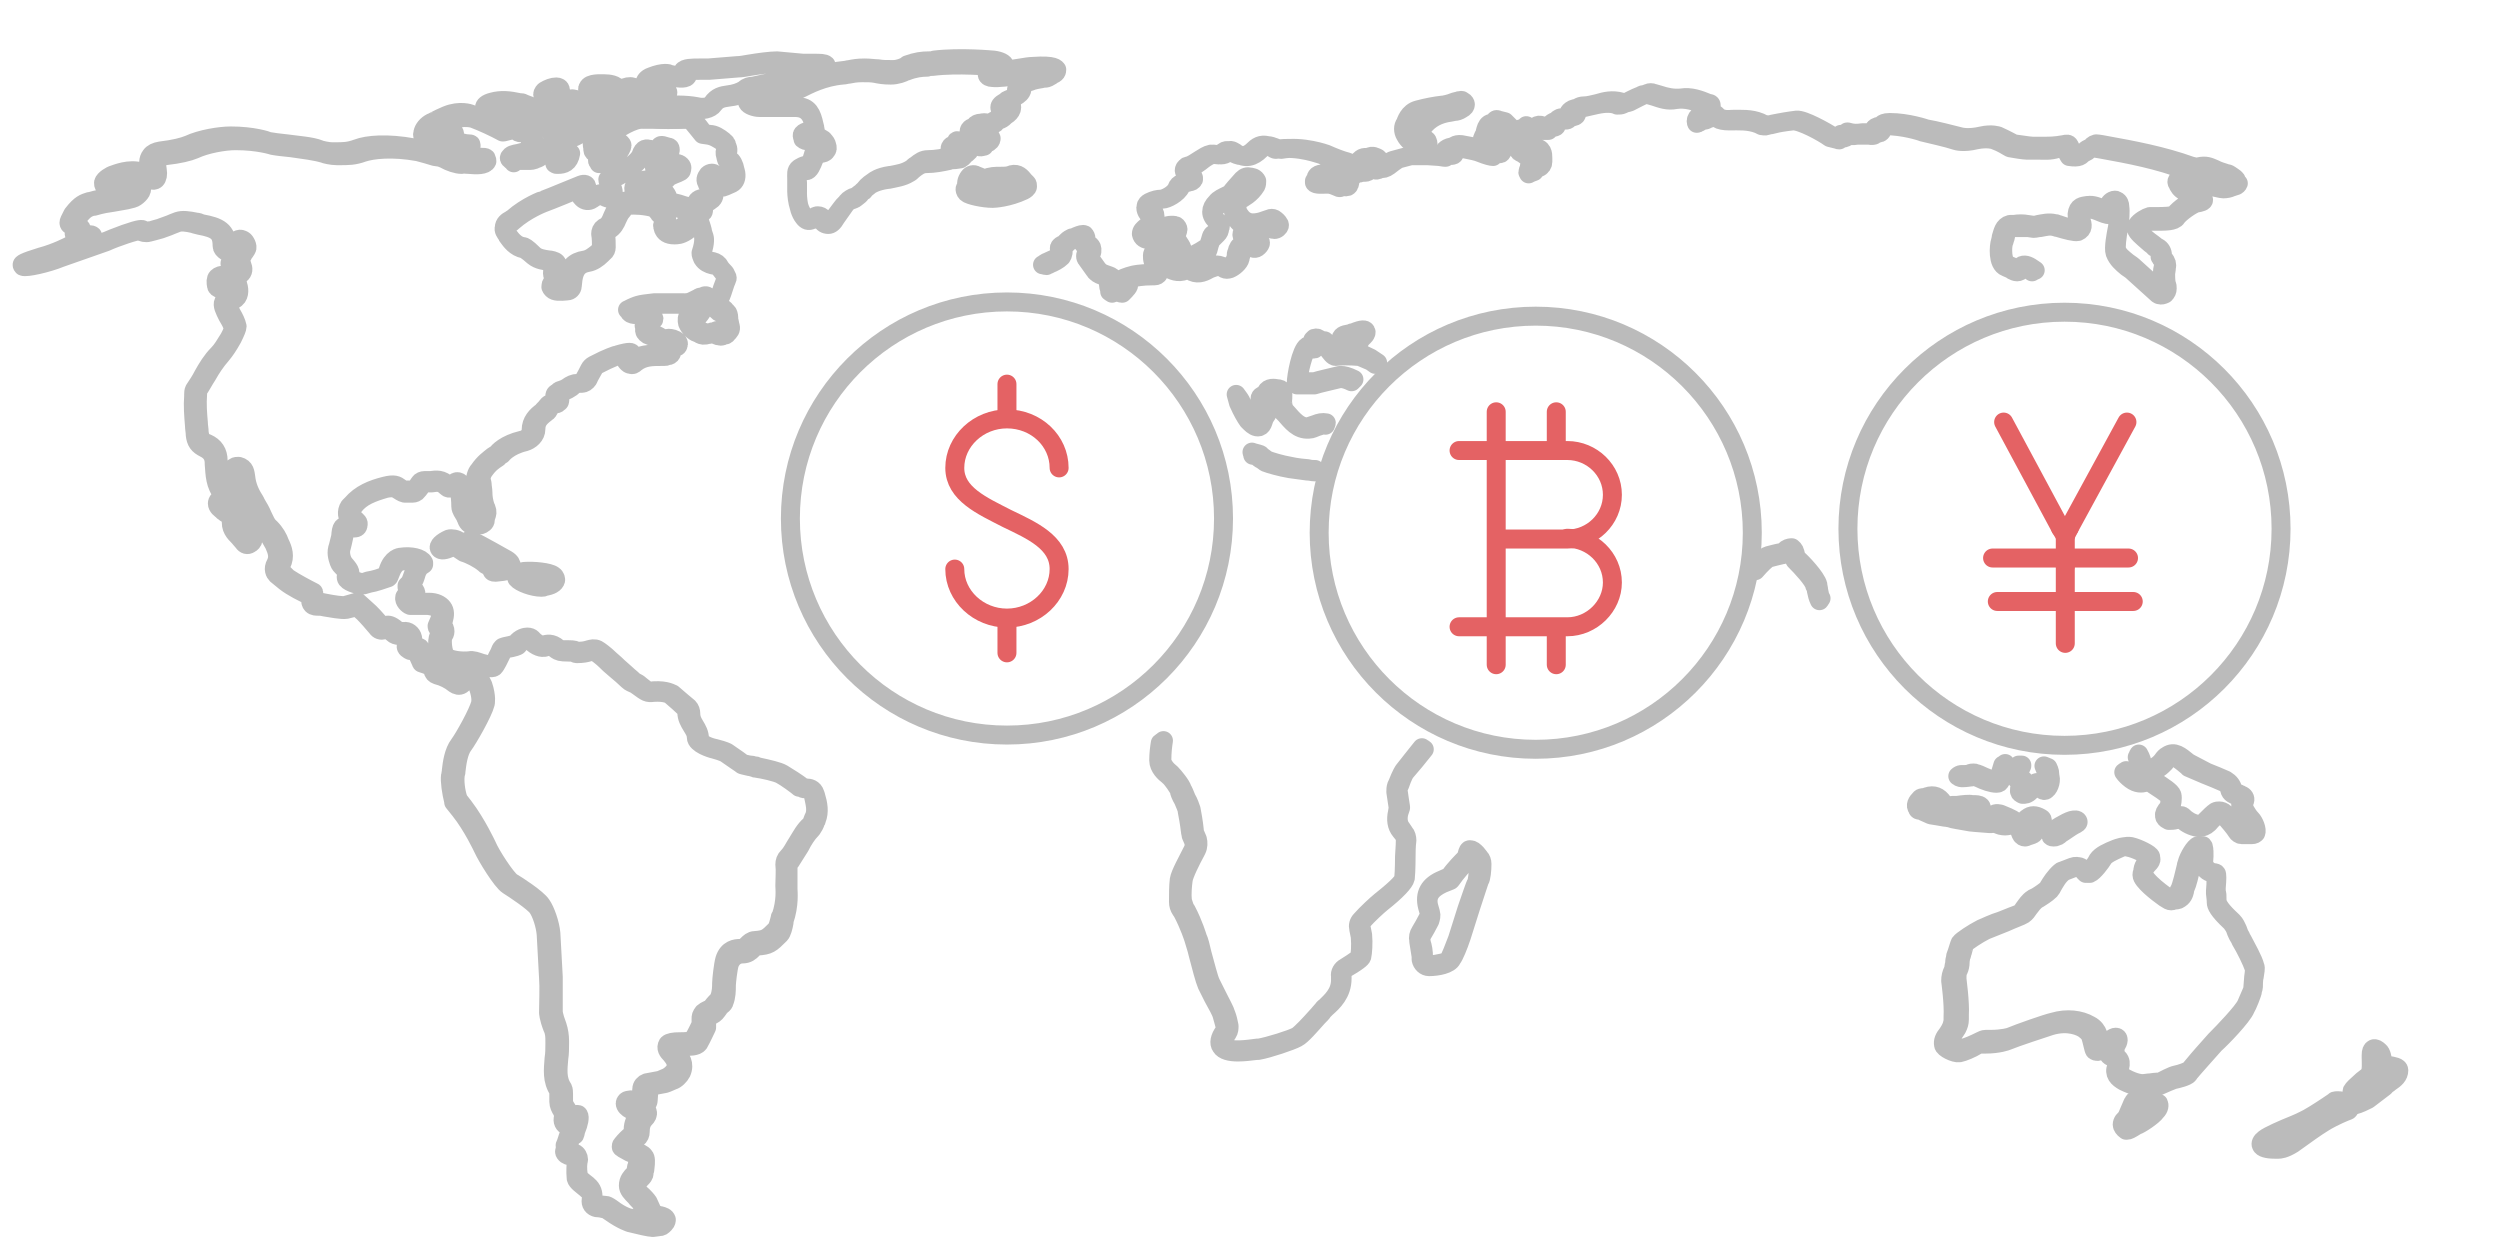 <?xml version="1.0" encoding="utf-8"?>
<!-- Generator: Adobe Illustrator 22.1.0, SVG Export Plug-In . SVG Version: 6.00 Build 0)  -->
<svg version="1.1" id="央铋_1" xmlns="http://www.w3.org/2000/svg" xmlns:xlink="http://www.w3.org/1999/xlink" x="0px" y="0px"
	 viewBox="0 0 316.3 159.2" style="enable-background:new 0 0 316.3 159.2;" xml:space="preserve">
<style type="text/css">
	.st0{fill:none;stroke:#BBBBBB;stroke-width:2.4;stroke-linecap:round;stroke-linejoin:round;stroke-miterlimit:10;}
	.st1{fill:none;stroke:#E46264;stroke-width:2.4;stroke-linecap:round;stroke-linejoin:round;stroke-miterlimit:10;}
	.st2{fill:none;stroke:#BBBBBB;stroke-width:2.4;stroke-miterlimit:10;}
</style>
<g>
	<g>
		<g>
			<path class="st0" d="M159.3,54c0.3-0.1,0.4-0.3,0.5-0.6l0.2-0.6c0.2-0.2,0.4-0.5,0.4-0.8c0-0.3-0.1-0.6-0.3-0.8l-0.4-0.7
				c0,0,0,0,0-0.1c0,0,0.1-0.1,0.3-0.1c0.1,0,0.1,0,0.2-0.1l0.2-0.5c0.2-0.4,0.6-0.3,1.2-0.2l0.1,0c0.3,0.1,0.3,0.2,0.3,0.7
				c0,0.1,0,0.1,0,0.2c0,0.6,0.1,1.4,0.3,1.7c0.1,0.1,0.2,0.2,0.3,0.3c0.8,0.9,1.6,2,3,1.9c0.4,0,0.7-0.2,1-0.3
				c0.4-0.1,0.7-0.3,1.1-0.2c0-0.1,0.1-0.2,0.1-0.3c-0.5-0.1-0.9,0-1.4,0.2c-0.3,0.1-0.6,0.2-0.9,0.3c-1.1,0.1-1.9-0.9-2.7-1.8
				c-0.1-0.1-0.2-0.2-0.3-0.4c-0.1-0.1-0.3-0.8-0.2-1.4c0-0.1,0-0.1,0-0.2c0-0.3,0.1-0.9-0.5-1l-0.1,0c-0.5-0.1-1.2-0.2-1.5,0.4
				l-0.2,0.4c-0.3,0-0.4,0.1-0.5,0.2c-0.1,0.1-0.1,0.3,0,0.4l0.4,0.7c0,0,0,0,0,0c0.2,0.2,0.3,0.4,0.2,0.6c0,0.2-0.1,0.4-0.3,0.6
				c0,0,0,0.1-0.1,0.1l-0.2,0.6c-0.1,0.2-0.2,0.4-0.3,0.4c-0.2,0-0.4-0.1-0.7-0.3l-0.3-0.3c-0.3-0.5-0.7-1.3-1.1-2
				c-0.1-0.3-0.4-0.7-0.7-1.1c0.1,0.4,0.2,0.7,0.3,1.1c0,0.1,0.1,0.1,0.1,0.2c0.3,0.7,0.8,1.6,1.1,2c0,0,0,0,0,0l0.3,0.3
				C158.5,53.8,158.9,54.1,159.3,54z"/>
			<path class="st0" d="M166.4,59.4c-0.3,0-0.6,0-0.9-0.1c-1.4-0.1-2.2-0.3-2.2-0.3c-1.2-0.2-2.5-0.6-3-0.8l-0.4-0.3
				c-0.3-0.2-0.4-0.3-0.4-0.3c0-0.1-0.1-0.1-0.4-0.2c-0.3-0.1-0.5-0.1-0.7-0.2c0,0.1,0.1,0.2,0.1,0.4c0.2,0,0.3,0.1,0.5,0.1
				c0.1,0,0.2,0.1,0.2,0.1c0,0.1,0.1,0.2,0.5,0.4l0.4,0.3c0,0,0,0,0,0c0.5,0.2,1.9,0.6,3.1,0.8c0,0,0.7,0.1,2.2,0.3
				c0.4,0,0.6,0.1,0.9,0.1C166.4,59.6,166.4,59.5,166.4,59.4z"/>
			<path class="st0" d="M132.6,33.1c-0.3,0.1-0.5,0.3-0.7,0.4c0.2,0,0.3,0.1,0.5,0.1c0.1-0.1,0.3-0.1,0.4-0.2
				c0.5-0.2,1.1-0.5,1.5-0.9c0.2-0.3,0.3-0.7,0.1-1l-0.1-0.1c0,0,0-0.1,0-0.1c0,0,0,0,0,0c0.1,0,0.2-0.1,0.3-0.1l0.5-0.5
				c0.1-0.1,0.3-0.2,0.4-0.3c0.2-0.1,0.4-0.2,0.6-0.2c0.3-0.1,0.6-0.2,0.7-0.2c0,0,0.1,0,0.1,0.2c0,0.6,0.3,0.9,0.6,1
				c0,0,0.1,0.1,0.1,0.1c0.1,0.2,0,0.5-0.1,0.7c-0.2,0.2-0.2,0.6,0,0.8l1,1.4c0.1,0.2,0.3,0.3,0.4,0.4c0.3,0.2,0.7,0.3,1,0.4
				c0.2,0.1,0.5,0.1,0.5,0.2c0,0,0,0-0.1,0.2c-0.1,0.2-0.1,0.8,0.1,1.3c0,0.1,0,0.1,0,0.2c0.1,0.1,0.2,0.1,0.3,0.2
				c0-0.2,0-0.3,0-0.5c-0.2-0.5-0.2-0.8-0.1-0.9c0.1-0.1,0.2-0.3,0.2-0.5c-0.1-0.2-0.4-0.3-0.7-0.4c-0.3-0.1-0.6-0.2-0.9-0.4
				c-0.1-0.1-0.2-0.2-0.3-0.3l-1-1.4c-0.1-0.1-0.1-0.3,0-0.4c0.3-0.3,0.3-0.7,0.2-1c-0.1-0.2-0.2-0.3-0.4-0.4
				c-0.2,0-0.3-0.5-0.3-0.7c0-0.2-0.1-0.4-0.2-0.5c-0.2-0.1-0.5,0-1,0.2c-0.2,0.1-0.4,0.2-0.6,0.2c-0.2,0.1-0.4,0.2-0.6,0.4
				l-0.5,0.5c0,0,0,0-0.1,0c-0.1,0-0.2,0.1-0.3,0.2c-0.1,0.1-0.1,0.3,0,0.4l0.1,0.1c0.1,0.2,0.1,0.4,0,0.6
				C133.7,32.6,133.1,32.9,132.6,33.1z"/>
			<path class="st0" d="M229.8,74.7c0.1,0.5,0.2,0.9,0.4,1.3c0.1-0.1,0.1-0.2,0.2-0.3c-0.2-0.3-0.2-0.6-0.3-1c0-0.2-0.1-0.5-0.1-0.7
				c-0.2-0.9-2.1-2.9-2.6-3.3c-0.1-0.1-0.2-0.3-0.2-0.4l-0.1-0.4c-0.1-0.4-0.3-0.5-0.4-0.6c-0.1,0-0.4,0-0.7,0.2l-0.2,0.2
				c-0.1,0.1-0.3,0.2-0.4,0.2c-0.6,0.1-1.3,0.3-1.7,0.4c-0.4,0.1-1.1,0.9-1.7,1.5c0,0.1,0,0.3,0.1,0.4c0.6-0.7,1.4-1.5,1.7-1.6
				c0.4-0.1,1.1-0.3,1.6-0.4c0.2,0,0.4-0.1,0.6-0.3l0.2-0.2c0.1-0.1,0.2-0.2,0.3-0.1c0.1,0,0.1,0.1,0.2,0.3l0.1,0.4
				c0.1,0.2,0.2,0.4,0.3,0.6c0.8,0.8,2.4,2.5,2.5,3.2C229.8,74.3,229.8,74.5,229.8,74.7z"/>
			<path class="st0" d="M177.3,104.8c-0.4-0.5-0.5-1.2-0.3-2l0.2-0.6c0,0,0,0,0-0.1c-0.1-0.5-0.2-1.4-0.3-2c0-0.2,0-0.4,0.1-0.6
				l0.1-0.2c0.4-1.2,0.7-1.6,0.7-1.6c0.7-0.8,1.7-2,2.4-2.9c-0.1-0.1-0.2-0.1-0.3-0.2c-0.7,0.9-1.7,2.1-2.3,2.9c0,0-0.3,0.4-0.8,1.7
				l-0.1,0.2c-0.1,0.3-0.1,0.5-0.1,0.8c0.1,0.6,0.2,1.4,0.3,2l-0.1,0.6c-0.2,0.9-0.1,1.7,0.4,2.3l0.4,0.5c0.2,0.2,0.2,0.4,0.2,0.7
				c0,0.9-0.1,1.7-0.1,2c0,0,0,1.9-0.1,2.8c0,0.3-0.5,1-2.9,2.9c-0.5,0.4-1.8,1.6-2.5,2.4c-0.3,0.3-0.4,0.7-0.3,1.1l0.2,1
				c0.1,1.2,0,2.3-0.1,2.6c0,0.1-0.5,0.5-1.8,1.3c-0.4,0.2-0.7,0.7-0.6,1.1l0,0.5c0,1.7-1.2,2.7-1.9,3.4c-0.2,0.1-0.3,0.3-0.4,0.4
				c-0.2,0.2-0.4,0.5-0.7,0.8c-0.8,0.9-2,2.2-2.5,2.5c-0.7,0.4-3.6,1.3-4.8,1.5c-0.1,0-0.1,0-0.2,0c-0.9,0.1-3.7,0.6-4.2-0.3
				c-0.2-0.3-0.1-0.9,0.4-1.6c0.2-0.3,0.2-0.6,0.2-0.9c-0.1-0.5-0.2-1-0.4-1.5c-0.1-0.4-0.6-1.3-1.1-2.3c-0.3-0.6-0.6-1.2-0.8-1.6
				c-0.3-0.6-0.7-2.3-1.1-3.7c-0.2-0.9-0.4-1.7-0.6-2.1c0,0-0.5-1.7-1.4-3.4l-0.2-0.3c-0.1-0.3-0.2-0.6-0.3-0.9
				c-0.1-0.9,0-2,0.1-2.7c0.1-0.7,1-2.5,1.6-3.6l0.1-0.2c0.2-0.4,0.2-0.9,0.1-1.3l-0.3-0.7c-0.1-0.2-0.1-0.3-0.1-0.5
				c-0.1-1-0.3-2.1-0.4-2.6c-0.1-0.3-0.3-0.9-0.6-1.4c-0.2-0.5-0.4-1-0.5-1.1c-0.1-0.5-1.1-1.7-1.4-2c0,0-0.1-0.1-0.1-0.1
				c-0.4-0.3-1.1-1-1.1-1.7c0-0.9,0.1-1.8,0.2-2.4c-0.1,0.1-0.3,0.2-0.4,0.3c-0.1,0.6-0.2,1.4-0.2,2.2c0,0.9,0.8,1.6,1.2,1.9
				c0.1,0,0.1,0.1,0.1,0.1c0.4,0.3,1.2,1.5,1.3,1.8c0,0.2,0.2,0.7,0.5,1.2c0.2,0.5,0.5,1.1,0.5,1.4c0.1,0.5,0.3,1.6,0.4,2.5
				c0,0.2,0.1,0.4,0.1,0.6l0.3,0.7c0.1,0.3,0.1,0.7,0,1l-0.1,0.2c-0.6,1.2-1.6,3-1.7,3.7c-0.1,0.8-0.1,1.9-0.1,2.8
				c0,0.4,0.1,0.7,0.3,1l0.2,0.3c0.9,1.7,1.4,3.3,1.4,3.3c0.1,0.4,0.4,1.2,0.6,2.1c0.4,1.5,0.8,3.1,1.1,3.8c0.2,0.4,0.5,1,0.8,1.6
				c0.5,0.9,1,1.8,1.1,2.2c0.1,0.4,0.3,1,0.4,1.5c0,0.2,0,0.4-0.1,0.6c-0.6,0.8-0.7,1.5-0.4,1.9c0.3,0.5,1.1,0.7,2.1,0.7
				c0.8,0,1.6-0.1,2.4-0.2c0.1,0,0.1,0,0.2,0c1.2-0.2,4.2-1.2,4.9-1.6c0.6-0.3,1.7-1.6,2.6-2.6c0.3-0.3,0.6-0.6,0.7-0.8
				c0.1-0.1,0.2-0.2,0.4-0.4c0.8-0.7,2-1.8,2-3.7l0-0.5c0-0.3,0.2-0.7,0.5-0.8c1.9-1.1,2-1.4,2-1.5c0.1-0.4,0.2-1.7,0.1-2.7
				c0,0,0,0,0,0l-0.2-1c-0.1-0.3,0-0.6,0.2-0.8c0.6-0.7,1.9-1.9,2.4-2.3c1.9-1.5,2.9-2.6,3-3.1c0.1-0.9,0.1-2.8,0.1-2.8
				c0-0.3,0-1.2,0.1-2c0-0.3-0.1-0.7-0.3-0.9L177.3,104.8z"/>
			<path class="st0" d="M281.8,22.6c-0.1-0.1-0.2-0.1-0.2-0.1c0,0,0,0-0.1,0c0,0-0.7-0.2-1-0.3c-0.2-0.1-0.5-0.2-0.7-0.2
				c-0.7-0.3-1.2-0.5-2.2-0.3c-0.3,0.1-0.5,0-0.9-0.1c-3.6-1.4-7.4-2.1-10.7-2.7c-1.1-0.2-1.4-0.2-1.4-0.2c-0.6,0.1-0.8,0.4-1,0.6
				c-0.3,0.4-0.5,0.7-1.8,0.5l-0.4-0.7c-0.3-0.5-0.8-0.3-1.1-0.3c-1,0.3-1.6,0.2-2.4,0.2c-0.4,0-0.9,0-1.5,0c-0.3,0-1.6-0.2-2.1-0.3
				c-0.4-0.2-0.9-0.6-2-1c0,0-0.8-0.3-2.3,0c-1.6,0.4-2.5,0.1-2.5,0.1c-1.2-0.4-3.1-0.8-4.3-1.1c-0.2-0.1-2.4-0.8-4.7-0.8
				c-0.9,0-1.2,0.2-1.3,0.3c-0.1,0.1-0.1,0.4-0.1,0.5c0,0.2,0,0.3,0,0.4c0,0-0.2,0.1-0.7,0c0,0,0,0,0,0l-0.6,0c-0.3,0-0.5,0-0.8,0
				c-0.6,0.1-1.1,0.1-1.6-0.1c-0.2-0.1-0.3,0-0.5,0c-0.1,0.1-0.2,0.2-0.2,0.4c0,0.2,0,0.3,0,0.3c0,0-0.2,0-0.3-0.1c0,0-0.1,0-0.1,0
				l-0.8-0.2c-0.8-0.6-3.7-2.2-4.7-2.1c-0.9,0.1-2.3,0.3-3.3,0.6c-0.2,0.1-0.4,0-0.6,0l-0.4-0.2c-1.3-0.5-2.5-0.4-3.7-0.4
				c-0.7,0-1.2-0.1-1.5-0.3l-0.3-0.3c0,0,0,0-0.1,0c-0.3-0.1-0.5,0.1-0.8,0.3c-0.1,0.1-0.3,0.2-0.4,0.2c-0.2-0.1-0.4,0-0.7,0.1
				c0.1,0,0.2-0.1,0.2-0.2c0.2-0.1,0.4-0.3,0.5-0.3c0.2,0,0.4-0.2,0.5-0.5c0.1-0.2,0.1-0.4,0-0.6c-0.1-0.2-0.2-0.4-0.4-0.4l-0.1,0
				c-1.2-0.5-2.4-0.9-3.7-0.7c-1,0.2-1.8-0.1-2.7-0.4l-0.7-0.2c-0.3-0.1-0.7-0.1-1,0.1c-0.8,0.3-1.7,0.8-2.3,1.1
				c-0.2,0.1-0.4,0.1-0.7,0.1l-0.2-0.1c-1.1-0.3-2.2,0-3.1,0.2c-0.5,0.1-1.1,0.3-1.7,0.3c-0.5,0-0.8,0.2-1,0.4
				c-0.1,0.1-0.2,0.3-0.1,0.5c0,0.2,0,0.4-0.1,0.5c-0.1,0.1-0.3,0.1-0.5,0.1c-0.1,0-0.2,0-0.3,0l-0.6,0.1c-0.6,0.1-1,0.5-1.1,0.9
				c0,0.1,0,0.2,0,0.3c-0.1,0-0.3,0-0.7,0l-0.7-0.2c-0.4-0.1-0.8-0.1-1.1,0.1c-0.3,0.2-0.6,0.1-0.6,0.1c-0.1-0.1-0.2-0.3-0.4-0.2
				c-0.2,0-0.3,0.3-0.4,0.6c0,0.1-0.1,0.2-0.1,0.3c-0.2,0.3,0.1,0.7,0.3,1c0.1,0.1,0.1,0.1,0.1,0.2c0.1,0.2,0.3,0.5,0.5,0.9
				c0.1,0.3,0.4,0.5,0.7,0.5c0.7,0,0.7,0.4,0.8,1c0,0.1,0,0.2,0,0.2l0,0.3c0,0.2-0.1,0.3-0.2,0.4c-0.2,0.1-0.4,0.1-0.5,0.2
				c-0.1,0-0.2,0.1-0.2,0.1c0,0,0,0-0.1-0.2c0-0.1,0.1-0.4,0.2-0.6c0-0.1,0.1-0.2,0.1-0.3c0.2-0.4,0-0.8-0.3-1l-0.4-0.3
				c-0.3-0.2-0.4-0.3-0.5-0.3c-0.1,0-0.1,0-0.1-0.1c-0.3-0.2-0.4-0.5-0.4-0.8c0-0.3-0.1-0.7-0.5-1c0,0-0.2-0.2-0.4-0.4
				c-0.3-0.3-0.7-0.7-1.1-1.2c0,0-0.1,0-0.1,0l-0.8-0.2c-0.2-0.1-0.4,0-0.6,0.1c-0.3,0.2-0.4,0.6-0.5,1c0,0.2-0.1,0.4-0.2,0.5
				c-0.5,1-0.2,1.9,0.7,2.3l0.4,0.2c0,0,0.1,0.1,0.1,0.1c-0.2,0-0.7-0.1-1.7-0.5c-0.7-0.3-2.9-0.6-3-0.7c-0.9-0.1-1.4,0.3-1.6,0.7
				c-0.1,0.2,0,0.5,0.2,0.6c0,0,0,0,0.1,0c-0.1,0-0.3,0-0.8-0.1c0,0,0,0,0,0l-1.5-0.1c-0.3,0-0.7,0-1,0c-0.8,0-1,0-1.1,0
				c-0.1,0-1.2,0.3-2.3,0.6c0,0-0.4,0.1-1.5,1c-0.2,0.1-0.5,0.3-0.7,0.2c0,0-0.1,0-0.2-0.1c-0.1,0-0.2-0.1-0.3-0.1
				c0,0,0.1-0.1,0.3-0.2c0.2-0.1,0.2-0.3,0.2-0.4c0-0.2-0.1-0.3-0.3-0.5c-0.6-0.3-1.1-0.4-1.5-0.1c-0.6,0.4-0.3,1-0.1,1.4l0.1,0.2
				c0,0,0,0.1,0,0.1c-0.1,0.1-0.2,0.1-0.4,0.1c0,0,0,0,0,0l-0.4,0c-0.7,0.1-1.7,0.6-1.7,1.3c0,0.4-0.1,0.5-0.1,0.5
				c-0.1,0.1-0.3,0-0.5-0.1c-0.2-0.1-0.3-0.1-0.5-0.2l-0.4-0.1c0,0,0,0,0,0c-0.1,0-0.2,0-0.4,0c-0.4,0-1.4,0.1-1.5-0.2
				c0-0.1,0-0.2,0-0.2c0.1-0.2,0.6-0.3,1.4-0.1c0.2,0,0.3,0,0.5,0c0.2,0,0.6-0.1,1-0.2c0.5-0.1,1.3-0.3,1.3-1.1l0-0.1
				c0-0.4-0.2-0.7-0.6-0.8c-0.7-0.2-1.8-0.6-2.6-1c-0.1,0-3-1.2-5.9-0.7c-0.1,0-0.3-0.1-0.4-0.2c-0.1-0.1-0.2-0.1-0.4-0.2
				c-0.8-0.3-1.4-0.1-1.9,0.4c-0.9,0.9-1.6,1-2.6,0.5l-0.1-0.1c-0.4-0.2-0.9-0.5-1.4,0.1c-0.1,0.1-0.2,0.2-0.4,0.2l-1-0.1
				c0,0,0,0,0,0c-0.5,0.1-0.9,0.4-1.4,0.7c-0.5,0.3-1,0.7-1.5,0.8c-0.2,0-0.3,0.2-0.4,0.3c-0.1,0.2-0.1,0.3,0,0.5
				c0.1,0.3,0.3,0.6,0.5,1.1c-0.1,0-0.2,0.1-0.2,0.1l-0.7,0.2c-0.3,0.1-0.5,0.3-0.6,0.6c-0.3,0.8-1.6,1.4-2,1.4
				c-0.4,0-0.9,0.1-1.5,0.4c-0.2,0.1-0.4,0.3-0.4,0.5c-0.1,0.2,0,0.5,0.1,0.7l0.2,0.3c0.2,0.3,0.3,0.6,0.2,0.9
				c-0.1,0.3-0.3,0.6-0.6,0.8c-0.2,0.2-0.5,0.4-0.5,0.8c0.1,0.5,0.5,0.7,0.9,0.7c0.5,0,1.1-0.1,1.5-0.6c0.3-0.4,0.7-0.6,1.2-0.6
				c0.3,0,0.4,0,0.4,0.1c0,0,0,0.1,0,0.2l-0.2,0.6c-0.1,0.2,0,0.5,0,0.7c0.1,0.3,0.3,0.5,0.4,0.7c0.2,0.2,0.3,0.4,0.3,0.7
				c0,0-0.1,0.2-0.3,0.4c-0.1,0.1-0.1,0.1-0.2,0.2c-0.1,0.2-0.2,0.2-0.2,0.2l-0.1,0c-0.3,0-0.4-0.2-0.4-0.6c0-0.1,0-0.1,0-0.2l0-0.2
				c0,0,0,0,0,0c-0.1-0.3-0.5-0.4-0.9-0.4c0,0,0,0,0,0l-0.4,0.1c-0.3,0.1-0.6,0.4-0.6,0.7c0,0.3,0,0.5,0.1,0.8
				c0.1,0.4,0.5,0.7,0.9,0.7c0,0,0,0,0,0l0.1,0c1.7,0,2.7-0.3,2.7-0.3c0.8-0.2,1.7-0.7,2.9-1.5l0.1,0c0.2-0.1,0.3-0.6,0.4-1
				c0.1-0.2,0.1-0.5,0.2-0.6c0.1-0.1,0.4-0.4,0.8-0.8c0.2-0.2,0.3-0.4,0.3-0.7c0-0.3-0.1-0.5-0.3-0.7L154,28
				c-0.4-0.3-0.6-0.6-0.6-0.9c0-0.3,0.1-0.6,0.5-0.9c0.3-0.4,0.8-0.6,1.3-0.9l0.5-0.2c0,0,0.1,0,0.1-0.1c0.2-0.4,0.9-1.1,1.5-1.8
				c0.2-0.2,0.4-0.2,0.6-0.2l0.4,0.1c0.1,0,0.2,0.1,0.2,0.2c0,0.1,0,0.2,0,0.2c-0.3,0.4-0.7,0.8-1,1.1l-0.6,0.4
				c-0.1,0-0.1,0.1-0.2,0.1c-0.2,0.1-0.5,0.3-0.6,0.7c-0.2,0.7,0,1.4,0.4,2c0.4,0.6,1.1,1,1.9,1c0.6,0,1.1-0.1,1.6-0.3l0.6-0.2
				c0.1,0,0.3,0,0.4,0c0.2,0.1,0.4,0.2,0.4,0.3c0,0,0,0.1,0,0.1c-0.1,0.1-0.2,0.2-0.4,0.1l-0.4-0.1c-0.8-0.2-1.5,0-2.2,0.2
				c-0.2,0.1-0.5,0.1-0.7,0.2l-0.1,0c-0.2,0-0.3,0.2-0.4,0.3c-0.1,0.2-0.1,0.4,0,0.5c0.1,0.2,0.3,0.4,0.5,0.5c0,0,0,0,0.1,0l0.2,0
				c0.4-0.1,0.7,0.1,0.9,0.4c0.1,0.1,0.1,0.2-0.1,0.4c-0.2,0.2-0.4,0.1-0.6,0c-0.1,0-0.1-0.1-0.2-0.1c-0.4-0.2-0.7-0.2-0.9-0.1
				c-0.3,0.1-0.5,0.4-0.6,0.9c-0.1,0.2-0.1,0.3-0.1,0.5c0,0.2,0,0.3-0.1,0.4c-0.1,0.4-0.6,0.9-1.1,1c-0.2,0.1-0.3,0.1-0.4,0
				c-0.8-0.5-1.4-0.2-2.1,0l0,0c-0.1,0-0.2,0.1-0.2,0.1c-0.7,0.3-1.4,0.6-2.1,0.1c-0.2-0.2-0.7-0.1-0.8,0c-0.6,0.3-1.2,0.2-1.9-0.3
				l-0.1-0.1c-0.3-0.2-0.8-0.1-1,0.2c-0.2,0.3-0.3,0.5-0.5,0.7c0,0.1-0.1,0.1-0.2,0.1l-0.2,0c-1.5,0-2.3,0.2-2.3,0.2
				c-0.8,0.2-1.7,0.5-1.7,0.8c0,0.1,0,0.2,0.2,0.3c0,0,0.1,0.1,0.3,0.1c0.1,0,0.2,0.1,0.2,0.1c0,0.2-0.5,0.7-0.8,0.9l0,0
				c0.1,0,0.2,0.1,0.3,0.1c0,0,0.1,0,0.1,0c0.5-0.5,0.9-0.9,0.8-1.2c0-0.2-0.2-0.3-0.4-0.3c-0.1,0-0.1,0-0.2,0
				c0.1-0.1,0.6-0.3,1.4-0.5c0,0,0.8-0.2,2.3-0.2l0.2,0c0.2,0,0.4-0.1,0.5-0.3c0.1-0.2,0.3-0.5,0.5-0.7c0.1-0.2,0.3-0.2,0.5-0.1
				l0.1,0.1c0.6,0.3,1.3,0.7,2.3,0.3c0.2-0.1,0.4-0.1,0.5,0c0.9,0.6,1.7,0.3,2.4-0.1c0.1,0,0.1-0.1,0.2-0.1l0,0
				c0.6-0.2,1.1-0.5,1.8,0c0.2,0.1,0.4,0.1,0.7,0c0.5-0.2,1.2-0.8,1.3-1.3c0-0.2,0.1-0.3,0.1-0.5c0-0.2,0-0.3,0.1-0.5
				c0.1-0.4,0.3-0.6,0.4-0.7c0.2-0.1,0.4,0,0.6,0.1c0,0,0.1,0.1,0.1,0.1c0.3,0.2,0.6,0.4,1,0c0.4-0.4,0.3-0.6,0.1-0.8
				c-0.3-0.4-0.8-0.6-1.3-0.5l-0.2,0c-0.1,0-0.2-0.1-0.2-0.2c0-0.1,0-0.2,0-0.2c0-0.1,0.1-0.1,0.2-0.2l0.1,0
				c0.2-0.1,0.5-0.1,0.7-0.2c0.7-0.2,1.3-0.4,2-0.2l0.4,0.1c0.3,0.1,0.6,0,0.8-0.3c0.1-0.1,0.1-0.3,0-0.4c-0.1-0.2-0.3-0.4-0.6-0.6
				c-0.2-0.1-0.4-0.1-0.6,0l-0.6,0.2c-0.5,0.2-1,0.3-1.5,0.3c-0.6,0-1.2-0.3-1.6-0.9c-0.4-0.5-0.5-1.1-0.3-1.7
				c0.1-0.2,0.2-0.3,0.4-0.4c0.1,0,0.1-0.1,0.2-0.1l0.6-0.4c0.4-0.3,0.8-0.7,1.1-1.2c0.1-0.2,0.1-0.4,0.1-0.6
				c-0.1-0.2-0.2-0.3-0.4-0.4l-0.4-0.1c-0.4-0.1-0.7,0-1,0.3c-0.6,0.7-1.3,1.4-1.5,1.8l-0.4,0.2c-0.6,0.3-1.1,0.5-1.4,0.9
				c-0.4,0.4-0.6,0.8-0.6,1.2c0,0.4,0.2,0.8,0.7,1.2l0.2,0.2c0.1,0.1,0.2,0.3,0.2,0.4c0,0.2-0.1,0.3-0.2,0.4
				c-0.4,0.3-0.6,0.6-0.8,0.7c-0.1,0.1-0.2,0.4-0.3,0.8c-0.1,0.3-0.2,0.7-0.3,0.8l-0.1,0c-1.2,0.8-2.1,1.2-2.8,1.4
				c0,0-1,0.3-2.7,0.3l-0.1,0c-0.3,0-0.5-0.2-0.5-0.4c-0.1-0.2-0.1-0.5-0.1-0.7c0-0.2,0.1-0.3,0.3-0.4l0.4-0.1
				c0.3,0,0.4,0.1,0.5,0.1l0,0.1c0,0.1,0,0.1,0,0.2c0,0.4,0,0.9,0.7,1l0.1,0c0.3,0,0.4-0.2,0.6-0.3c0-0.1,0.1-0.1,0.1-0.2
				c0.1-0.1,0.4-0.4,0.4-0.6c0-0.3-0.2-0.6-0.4-0.9c-0.1-0.2-0.3-0.4-0.4-0.6c-0.1-0.1-0.1-0.3,0-0.4l0.2-0.6c0.1-0.2,0-0.4-0.1-0.5
				c-0.1-0.2-0.4-0.2-0.7-0.2c-0.6,0-1.1,0.3-1.4,0.7c-0.3,0.4-0.8,0.4-1.2,0.4c0,0-0.5,0-0.5-0.4c0-0.2,0-0.3,0.3-0.5
				c0.4-0.3,0.7-0.6,0.7-1c0.1-0.4,0-0.8-0.3-1.2l-0.2-0.3c-0.1-0.1-0.1-0.2-0.1-0.4c0-0.1,0.1-0.2,0.2-0.3c0.5-0.2,1-0.3,1.4-0.3
				c0.5,0,1.9-0.7,2.3-1.6c0.1-0.2,0.2-0.3,0.4-0.4l0.7-0.2c0.2,0,0.4-0.1,0.5-0.3c0-0.1,0-0.2,0-0.2c-0.2-0.5-0.4-0.9-0.6-1.1
				c0-0.1,0-0.1,0-0.2c0-0.1,0.1-0.1,0.2-0.1c0.6-0.1,1.1-0.5,1.6-0.9c0.4-0.3,0.9-0.6,1.3-0.7l1,0.1c0.3,0,0.6-0.1,0.8-0.3
				c0.3-0.4,0.5-0.3,1,0l0.1,0.1c1.2,0.7,2.1,0.5,3.1-0.5c0.4-0.5,0.9-0.6,1.6-0.3c0.1,0,0.2,0.1,0.3,0.1c0.2,0.1,0.4,0.2,0.7,0.2
				c2.7-0.5,5.7,0.6,5.7,0.6c0.9,0.4,1.9,0.8,2.7,1c0.2,0.1,0.4,0.3,0.3,0.5l0,0.1c0,0.5-0.5,0.7-1.1,0.8c-0.4,0.1-0.8,0.1-1,0.2
				c-0.1,0-0.3,0-0.4,0c-0.8-0.2-1.5-0.1-1.7,0.2c-0.1,0.1-0.1,0.3-0.1,0.5c0.2,0.5,1.2,0.5,1.9,0.5c0.1,0,0.3,0,0.4,0l0.4,0.1
				c0.1,0,0.3,0.1,0.4,0.1c0.3,0.1,0.6,0.2,0.9,0.1c0.2-0.1,0.3-0.4,0.3-0.8c0-0.4,0.8-0.9,1.4-1l0.3,0c0.3,0,0.5,0,0.7-0.2
				c0.1-0.1,0.2-0.3,0.1-0.4c0,0,0,0,0-0.1l-0.1-0.3c-0.3-0.5-0.3-0.7,0-0.9c0.4-0.3,0.9,0,1.1,0.1c0.1,0.1,0.2,0.2,0.2,0.2
				c0,0,0,0-0.1,0.1c-0.2,0.1-0.5,0.3-0.5,0.6c0,0.2,0.4,0.3,0.6,0.4c0.1,0,0.1,0,0.1,0c0.3,0.1,0.7,0,1.1-0.3
				c1-0.8,1.3-0.9,1.3-0.9c1.2-0.3,2.2-0.6,2.3-0.6c0.1,0,0.5,0,1,0c0.3,0,0.6,0,1,0l1.5,0.1c0.8,0.1,1.1,0.1,1.2-0.1
				c0-0.1,0-0.3-0.3-0.5c0,0,0-0.1,0-0.2c0.1-0.2,0.4-0.6,1.2-0.5c0,0,2.2,0.4,2.9,0.6c1.9,0.7,2.1,0.6,2.2,0.4
				c0.1-0.2-0.1-0.5-0.3-0.6c0,0,0,0,0,0l-0.4-0.2c-0.8-0.4-1-1-0.6-1.9c0.1-0.2,0.1-0.4,0.2-0.6c0.1-0.3,0.1-0.6,0.3-0.8
				c0.1-0.1,0.2-0.1,0.4,0l0.8,0.2c0.4,0.4,0.8,0.8,1.1,1.1c0.3,0.3,0.4,0.4,0.4,0.4c0.3,0.2,0.3,0.5,0.3,0.8c0,0.3,0.1,0.7,0.5,1
				c0.1,0.1,0.1,0.1,0.1,0.1c0.1,0,0.2,0.1,0.5,0.3l0.4,0.3c0.2,0.1,0.3,0.4,0.2,0.6c0,0.1-0.1,0.2-0.1,0.3
				c-0.3,0.6-0.3,0.7-0.3,0.8c0.1,0.2,0.2,0.3,0.3,0.4c0.2,0.1,0.3,0,0.5-0.1c0.1-0.1,0.2-0.1,0.4-0.2c0.3-0.1,0.5-0.4,0.5-0.7
				l0-0.3c0-0.1,0-0.1,0-0.2c0-0.5,0-1.3-1.1-1.3c-0.2,0-0.3-0.1-0.4-0.3c-0.2-0.4-0.4-0.8-0.5-1c0-0.1-0.1-0.1-0.2-0.2
				c-0.1-0.1-0.4-0.4-0.3-0.5c0.1-0.1,0.1-0.2,0.2-0.4c0-0.1,0.1-0.3,0.2-0.4c0,0,0.1,0,0.1,0.1c0.2,0.2,0.7,0.2,1.1,0
				c0.3-0.2,0.5-0.2,0.8-0.1l0.7,0.2c0,0,0,0,0,0c1,0.1,1.1-0.1,1.1-0.2c0,0,0.1-0.2-0.1-0.3c0,0,0-0.1,0.1-0.3
				c0.1-0.1,0.3-0.4,0.7-0.4l0.7-0.1c0.1,0,0.2,0,0.3,0c0.3,0,0.6,0,0.8-0.2c0.1-0.2,0.2-0.4,0.2-0.8c0-0.1,0-0.2,0.1-0.2
				c0.1-0.1,0.4-0.2,0.7-0.2c0.6,0,1.2-0.2,1.7-0.3c1-0.3,1.9-0.5,3-0.2l0.2,0.1c0.3,0.1,0.6,0,0.9-0.1c0.6-0.3,1.5-0.8,2.3-1.1
				c0.2-0.1,0.5-0.1,0.7,0l0.7,0.2c0.9,0.3,1.8,0.5,2.8,0.4c1.2-0.2,2.3,0.2,3.5,0.7l0.1,0c0.1,0,0.2,0.1,0.2,0.2c0,0.1,0,0.2,0,0.4
				c-0.1,0.2-0.2,0.3-0.2,0.3c-0.1,0-0.3,0.1-0.7,0.3c-0.2,0.1-0.4,0.2-0.5,0.3c-0.3,0.1-0.5,0.5-0.5,0.7c0,0.1,0.1,0.2,0.3,0.2
				c0.1,0,0.2-0.1,0.4-0.2c0.2-0.1,0.6-0.3,0.7-0.3c0.2,0.1,0.5-0.1,0.7-0.3c0.1-0.1,0.3-0.2,0.4-0.2l0.2,0.2
				c0.3,0.3,0.9,0.5,1.8,0.4c1.2,0,2.4-0.1,3.6,0.4l0.4,0.2c0.3,0.1,0.6,0.1,0.9,0.1c1.1-0.3,2.5-0.5,3.3-0.6c0.9-0.1,3.7,1.5,4.5,2
				c0,0,0,0,0.1,0l0.8,0.2c0,0,0.1,0,0.1,0c0.2,0.1,0.5,0.1,0.7,0c0.1-0.1,0.2-0.3,0.2-0.6c0,0,0-0.1,0-0.1c0,0,0.1,0,0.1,0
				c0.6,0.2,1.2,0.2,1.8,0.1c0.3,0,0.5,0,0.8,0l0.6,0c0.5,0.1,0.8,0.1,1-0.1c0.2-0.2,0.2-0.5,0.1-0.7c0-0.1,0-0.2,0-0.2
				c0,0,0.1-0.1,0.1-0.1c0,0,0.2-0.2,0.9-0.2c2.3,0,4.6,0.8,4.6,0.8c0,0,0,0,0,0c1.2,0.2,3.1,0.7,4.3,1c0,0,1,0.3,2.7-0.1
				c1.3-0.3,2.1,0,2.1,0c1.1,0.5,1.6,0.8,2,1c0,0,0,0,0.1,0c0.1,0,1.8,0.3,2.3,0.3c0.6,0,1,0,1.4,0c0.7,0,1.4,0,2.5-0.2
				c0.4-0.1,0.6-0.1,0.7,0.1l0.4,0.8c0,0,0.1,0.1,0.1,0.1c1.5,0.3,1.9-0.2,2.2-0.6c0.2-0.2,0.3-0.4,0.7-0.5c0,0,0.3,0,1.3,0.2
				c3.3,0.6,7.1,1.3,10.7,2.6c0.4,0.1,0.7,0.2,1,0.1c0.9-0.2,1.3,0,2,0.3c0.2,0.1,0.4,0.2,0.7,0.3c0.3,0.1,0.9,0.3,1,0.3
				c0.1,0,0.1,0.1,0.2,0.1c0.6,0.4,0.9,0.6,0.8,0.7c0,0-0.1,0.1-0.4,0.2c-0.1,0-0.2,0.1-0.3,0.1c-0.2,0.1-0.6,0.2-0.9,0.2
				c-0.2,0-0.9-0.1-1.5-0.3c-0.8-0.2-1.8-0.4-2.4-0.4c0,0-0.2,0-1.2-0.4c-0.1-0.1-0.2,0-0.3,0c-0.2,0.1-0.2,0.3-0.3,0.4
				c0,0.1,0,0.1-0.1,0.2c-0.1,0.1-0.1,0.3,0,0.4c0.1,0.3,0.4,0.8,0.9,1c0.1,0,0.2,0.1,0.3,0.1c1.1,0.4,1.6,0.7,1.8,0.8
				c0,0-0.2,0.1-0.6,0.1c-0.6,0.1-2.3,1.3-2.7,1.9c-0.3,0.3-1.6,0.3-2.3,0.3c-0.4,0-0.7,0-0.9,0c-0.4,0.1-1.3,0.6-1.6,1.1
				c-0.1,0.2-0.1,0.3-0.1,0.5c0.1,0.4,0.7,0.9,1.5,1.6c0.3,0.3,0.7,0.5,0.8,0.7c0,0,0,0,0.1,0l0.2,0.1c0.3,0.1,0.4,0.4,0.4,0.7
				c0,0.1,0,0.3,0,0.4c0,0.1,0,0.1,0.1,0.1l0.2,0.2c0.2,0.2,0.2,0.4,0.2,0.6c-0.1,0.4-0.2,0.7-0.2,1c0,0.2,0.1,0.8,0.1,1.3
				c0,0.2,0,0.4,0.1,0.5c0,0.1,0,0.3-0.2,0.4c-0.1,0.1-0.2,0.1-0.3,0.1c0,0-0.1,0-0.1,0l-3.1-2.8c-0.3-0.3-0.6-0.5-0.9-0.7
				c-0.6-0.5-1.2-0.9-1.4-1.6c-0.1-0.3,0-1.5,0.3-3c0.1-0.5,0.2-2,0.1-2.4c0,0,0-0.1,0-0.1c0-0.2-0.1-0.6-0.4-0.7
				c-0.1-0.1-0.3-0.1-0.5,0c-0.4,0.2-0.5,0.5-0.5,0.8c0,0.1-0.1,0.3-0.1,0.4c-0.1,0-0.5-0.1-0.7-0.2c-0.5-0.2-1.2-0.5-1.8-0.4
				l-0.1,0c-0.6,0.1-1.2,0.1-1.3,1.1c0,0.4,0.1,0.8,0.1,0.9c0.2,0.6,0.2,0.8-0.2,0.9c-0.4,0.2-1.7-0.3-2.3-0.5
				c-0.2-0.1-0.3-0.1-0.4-0.1c-0.8-0.2-1.5,0-2.1,0.1c-0.3,0.1-0.5,0.1-0.7,0.1l-0.7-0.1c-0.5-0.1-1.1-0.1-1.7,0c-0.3,0-0.3,0-0.4,0
				c-0.1,0-0.1,0-0.1,0c-0.8,0.2-0.9,1-1.1,1.6c0,0.2-0.1,0.4-0.1,0.5c-0.2,0.6-0.4,2.9,0.7,3.3l0.7,0.3c0,0,0.1,0,0.1,0.1
				c0.4,0.2,0.8,0.4,1.3-0.2c0.2-0.3,0.7,0,0.8,0.1l0.4,0.3c0.1-0.1,0.2-0.1,0.4-0.2l-0.6-0.4c-0.5-0.3-1-0.4-1.3,0
				c-0.3,0.4-0.5,0.3-0.8,0.1c0,0-0.1,0-0.1-0.1l-0.7-0.3c-0.7-0.3-0.7-2.2-0.5-2.8c0.1-0.2,0.1-0.4,0.2-0.6
				c0.1-0.6,0.3-1.2,0.8-1.3c0,0,0,0,0.1,0c0,0,0.1,0,0.4,0c0.6,0,1.1,0,1.6,0l0.7,0.1c0,0,0,0,0,0c0.3,0,0.5-0.1,0.8-0.1
				c0.6-0.1,1.2-0.3,1.9-0.1c0.1,0,0.2,0.1,0.4,0.1c1,0.3,2.1,0.6,2.5,0.5c0.7-0.3,0.6-0.9,0.4-1.4c0-0.1-0.1-0.4-0.1-0.7
				c0-0.6,0.4-0.7,1-0.7l0.1,0c0.5-0.1,1.1,0.2,1.6,0.4c0.5,0.2,1,0.4,1.2,0.1c0.1-0.2,0.1-0.3,0.2-0.5c0.1-0.3,0.1-0.4,0.3-0.5
				c0.1,0,0.2,0,0.2,0c0.1,0.1,0.2,0.3,0.2,0.5c0,0.1,0,0.1,0,0.1c0.1,0.2,0,1.7-0.1,2.2c-0.2,1-0.5,2.6-0.3,3.2
				c0.3,0.8,0.9,1.3,1.5,1.8c0.3,0.2,0.6,0.4,0.8,0.6l3.1,2.8c0.1,0,0.1,0.1,0.2,0.1c0.2,0.1,0.5,0,0.7-0.1c0.2-0.2,0.3-0.4,0.3-0.7
				c0-0.2,0-0.4-0.1-0.5c-0.1-0.5-0.1-1.1-0.1-1.3c0-0.2,0.1-0.6,0.1-0.9c0.1-0.3,0-0.7-0.3-1l-0.2-0.2c0-0.1,0-0.2,0-0.3
				c0-0.4-0.2-0.8-0.6-1l-0.2-0.1c-0.2-0.2-0.5-0.4-0.9-0.7c-0.6-0.5-1.4-1.1-1.4-1.4c0-0.1,0-0.2,0.1-0.2c0.3-0.4,1-0.9,1.4-0.9
				c0.1,0,0.5,0,0.8,0c1.2,0,2.3,0,2.6-0.5c0.4-0.6,2-1.7,2.5-1.8c0.6-0.1,0.9-0.2,0.9-0.4c0-0.4-0.6-0.7-2-1.2
				c-0.1,0-0.2-0.1-0.3-0.1c-0.5-0.2-0.7-0.7-0.7-0.9c0-0.1,0.1-0.2,0.1-0.2c0-0.1,0.1-0.2,0.1-0.2c0,0,0,0,0,0
				c0.7,0.3,1.2,0.5,1.3,0.5c0.6,0.1,1.6,0.3,2.4,0.4c0.7,0.1,1.3,0.3,1.6,0.3c0.4,0,0.8-0.1,1-0.2c0.1,0,0.2-0.1,0.2-0.1
				c0.2,0,0.6-0.1,0.7-0.4C282.9,23.3,282.4,23,281.8,22.6z"/>
			<path class="st0" d="M166.3,48.7c0.6-0.2,2-0.5,3.2-0.8c0,0,0.5-0.1,1.5,0.4c0.1-0.1,0.2-0.2,0.3-0.3c-0.8-0.4-1.3-0.5-1.6-0.5
				c-0.1,0-0.2,0-0.2,0c-1.2,0.3-2.6,0.6-3.2,0.8l-2.1,0c0.1-1.2,0.7-3.9,1.3-4.3c0,0,0.1,0,0.1,0c0.5,0.2,0.7,0.2,0.8,0.1
				c0.1-0.1,0.1-0.3,0.1-0.6c0-0.2-0.1-0.3-0.1-0.4c0,0,0,0,0-0.1c0,0,0,0,0,0c0,0,0.1,0,0.3,0.1l0.1,0.1c0.1,0.2,0.5,0.2,0.7,0.2
				c0.1,0.1,0.3,0.4,0.4,0.6c0.5,0.7,0.8,1.1,1.1,1.1c0.5-0.1,1.8-0.1,3,0c0,0,0.3,0.1,1.2,0.5c0.3,0.1,0.5,0.3,0.8,0.5
				c0.1-0.1,0.2-0.1,0.3-0.2c-0.3-0.2-0.6-0.4-0.9-0.6c-1-0.5-1.3-0.6-1.3-0.6c-1.2-0.1-2.6,0-3.1,0c-0.2,0-0.6-0.6-0.8-0.9
				c-0.4-0.5-0.5-0.7-0.7-0.7c-0.2,0-0.4,0-0.4,0c0,0,0,0,0,0l-0.1-0.1c-0.2-0.2-0.4-0.3-0.7-0.2c-0.1,0.1-0.2,0.2-0.2,0.2
				c0,0.1,0,0.1,0,0.2c0,0,0,0.1,0.1,0.1c0.1,0.1,0.1,0.2,0.1,0.3c0,0.1,0,0.2,0,0.3c-0.1,0-0.3-0.1-0.5-0.2c-0.1,0-0.2,0-0.4,0.1
				c-0.8,0.5-1.4,3.8-1.4,4.7c0,0,0,0.1,0,0.1c0,0,0.1,0.1,0.1,0.1L166.3,48.7C166.3,48.7,166.3,48.7,166.3,48.7z"/>
			<path class="st0" d="M172.8,41.9c-0.1-0.2-0.4-0.3-1.6,0.2c-0.1,0-0.2,0-0.3,0.1c-0.4,0.1-1,0.1-1.2,0.5c-0.1,0.2-0.1,0.6,0,0.9
				c0.1,0.3,0.3,0.3,0.5,0.4l0.6,0.2c0.1,0,0.1,0,0.2,0c0.2,0,0.5-0.1,0.6-0.3c0.6-1,0.7-1.2,0.8-1.2c0,0,0,0,0,0
				C172.4,42.7,173,42.2,172.8,41.9z M172.2,42.4c-0.1,0-0.1,0.1-0.9,1.3c-0.1,0.1-0.2,0.2-0.4,0.2l-0.6-0.2c-0.2,0-0.2-0.1-0.3-0.2
				c-0.1-0.3-0.1-0.5-0.1-0.6c0.1-0.3,0.6-0.3,0.9-0.4c0.2,0,0.3,0,0.4-0.1c0.7-0.3,1-0.3,1.1-0.3c0,0,0,0,0,0
				C172.4,42.2,172.3,42.3,172.2,42.4z"/>
			<path class="st0" d="M237.7,16.5C237.7,16.5,237.7,16.5,237.7,16.5L237.7,16.5z"/>
			<path class="st0" d="M237.7,16.5C237.7,16.5,237.7,16.5,237.7,16.5C237.7,16.5,237.7,16.5,237.7,16.5z"/>
			<path class="st0" d="M237.7,16.5C237.7,16.5,237.7,16.5,237.7,16.5C237.7,16.5,237.7,16.5,237.7,16.5z"/>
			<path class="st0" d="M214.7,15.6C214.7,15.6,214.7,15.6,214.7,15.6C214.7,15.6,214.6,15.6,214.7,15.6
				C214.6,15.6,214.6,15.6,214.7,15.6C214.7,15.6,214.7,15.6,214.7,15.6z"/>
			<path class="st0" d="M166.9,43.1C166.9,43.1,166.9,43.1,166.9,43.1C166.9,43.1,166.9,43.1,166.9,43.1z"/>
			<path class="st0" d="M172.5,42.1L172.5,42.1L172.5,42.1z"/>
		</g>
	</g>
	<g>
		<g>
			<path class="st0" d="M82.6,155.3C82.6,155.3,82.5,155.3,82.6,155.3c-0.4,0-1.7-0.3-2.9-0.6c0,0-1-0.3-2.4-1.3l-0.3-0.2
				c-0.1-0.1-0.2-0.1-0.3-0.2c-0.4-0.1-0.8-0.2-1.2-0.2c-0.5-0.1-0.8-0.5-0.7-1l0-0.1c0.1-0.5-0.1-1-0.5-1.2l-0.1-0.1
				c-0.6-0.5-1.2-0.9-1.3-1.3c-0.1-1,0-1.7,0-2.2c0-0.2-0.1-0.4-0.2-0.5c-0.1,0-0.2-0.1-0.4-0.1c-0.3-0.1-0.6-0.1-0.8-0.4
				c-0.1-0.1-0.1-0.3,0-0.4c0.1-0.2,0.1-0.3,0.1-0.4c-0.1,0-0.1-0.1-0.1-0.2c0.2-0.4,0.3-0.9,0.5-1.4c0.1-0.3,0.2-0.5,0.2-0.8
				c0.2-0.5,0.3-0.9,0.3-1.1c0,0.1-0.1,0.2-0.1,0.3c-0.1,0.4-0.5,0.6-0.7,0.5c-0.3-0.1-0.6-0.5-0.4-1.1c0.1-0.3-0.1-0.5-0.2-0.8
				c-0.2-0.3-0.4-0.7-0.4-1.1c0,0,0,0,0,0l0-0.7c0-0.1,0-0.1,0-0.2c0-0.2,0-0.4,0-0.5c-0.9-1.3-0.7-2.7-0.6-4.1
				c0.1-0.6,0.1-1.2,0.1-1.8c0-0.1,0-0.2,0-0.3c0-0.6,0-1.2-0.3-1.8c-0.5-1.3-0.5-1.9-0.5-1.9c0-1.2,0.1-3.2,0-4.4l-0.3-5.5
				c-0.1-1.2-0.6-2.7-1.1-3.4c-0.5-0.7-2.9-2.3-3.7-2.8c-0.8-0.5-2.7-3.6-3.2-4.7c0,0-1.3-2.8-2.9-4.8l-0.8-1c0,0,0,0,0-0.1
				c-0.3-1.2-0.5-2.6-0.4-3.3c0-0.1,0.1-0.3,0.1-0.6c0.1-0.9,0.3-2.4,1-3.3c0.6-0.8,2.4-4,2.7-5.2c0,0,0.2-0.7-0.3-2.1
				c-0.1-0.2-0.2-0.4-0.3-0.6c-0.2-0.3-0.4-0.6-0.4-1c0-0.2-0.1-0.3-0.2-0.4c-0.1-0.1-0.2-0.1-0.3,0c-0.4,0.1-0.6,0.2-0.5,0.7
				c0.1,0.4-0.1,0.8-0.4,1c-0.3,0.2-0.6,0.1-0.9-0.1c-0.6-0.5-1.4-0.9-2.2-1.1c-0.3-0.1-0.5-0.3-0.5-0.6c-0.1-0.4-0.4-0.5-0.8-0.7
				l-0.6-0.2c0,0-0.1,0-0.1-0.1c-0.2-0.5-0.5-1.1-0.7-1.4l-0.6-0.1c0,0,0,0-0.1,0c-0.2-0.1-0.6-0.3-0.5-0.6c0-0.1,0-0.2,0.1-0.2
				c0-0.1,0-0.3,0-0.6c-0.1-0.3-0.4-0.5-0.7-0.5l-0.3,0c-0.3,0-0.6-0.1-0.8-0.3c-0.5-0.5-0.8-0.6-0.8-0.5l-0.3,0.1
				c-0.4,0.1-0.7,0-0.9-0.3c-0.5-0.6-1.2-1.4-1.7-1.9l-0.9-0.8c-0.4,0.2-0.9,0.3-1.3,0.4c-0.5,0.1-2.1-0.2-2.7-0.3l-0.5-0.1
				c-0.1,0-0.2,0-0.3,0c-0.3,0-0.6,0-0.8-0.2c-0.2-0.2-0.2-0.4-0.2-0.8l0-0.3c-0.9-0.4-2.3-1.1-3.2-1.8c0,0,0,0,0,0L35,72.7
				c-0.2-0.2-0.5-0.7-0.1-1.4c0.4-0.8,0.2-1.5-0.2-2.4c-0.3-0.5-0.6-1.2-1.2-1.8c-0.5-0.5-0.8-1.1-1-1.7c-0.2-0.5-0.4-1-0.7-1.4
				c-0.1-0.1-0.1-0.1-0.1-0.2c0-0.1-0.1-0.1-0.1-0.2c-0.7-1-1.1-2-1.2-3.1c0-0.6-0.1-0.9-0.6-1c-0.1,0-0.1,0-0.2,0
				c-0.1,0-0.1,0.1-0.1,0.2c0,0.1-0.1,0.3-0.1,0.4c-0.2,0.5-0.2,0.8,0.2,1c0.5,0.3,0.5,0.7,0.6,1.1l0,0.7c0.2,0.7,0.7,2.3,0.9,3.5
				c0,0,0.1,0.4,0.9,1.4C32,68,32,68.1,32,68.3c0,0.2-0.2,0.4-0.4,0.5c-0.3,0.2-0.6,0.1-0.8-0.2c-0.2-0.2-0.4-0.5-0.6-0.7
				c-0.5-0.5-1.1-1.1-0.9-2.2c0.1-0.3-0.2-0.5-0.6-0.7c-0.1-0.1-0.2-0.1-0.3-0.2c-0.1-0.1-0.2-0.1-0.2-0.2c-0.3-0.2-0.7-0.5-0.7-0.9
				c0-0.3,0.2-0.5,0.7-0.8c0,0,0-0.1,0.1-0.1c0-0.1,0-0.2-0.1-0.3c-1-1.1-1-2.5-1.1-3.8l0-0.1c0-0.9-0.4-1.5-1.2-1.9
				c-0.8-0.4-1.1-0.8-1.2-1.7c0-0.4-0.1-0.8-0.1-1.2c-0.1-1.2-0.2-2.5-0.1-3.7c0-0.1,0-0.1,0-0.2c0-0.2,0-0.4,0.1-0.6
				c0.4-0.6,0.8-1.2,1.1-1.8c0.5-0.9,1.1-1.9,1.9-2.7c0.5-0.5,0.9-1.2,1.4-2c0.5-0.9,0.5-1.2,0.5-1.3c-0.1-0.5-0.4-1-0.7-1.5
				c-0.4-0.8-0.7-1.4-0.5-1.8c0.1-0.1,0.1-0.2,0.3-0.2c0.1,0,0.3-0.1,0.7-0.3c0.5-0.2,0.5-0.9,0.3-1.4c-0.2-0.6-0.3-1.2,0.3-1.8
				c0.2-0.2,0.3-0.5,0.1-0.8l-0.1-0.1c-0.2,0.1-0.5,0.2-0.6,0.1c-0.2-0.1-0.2-0.3-0.2-0.4c0.1-0.2,0.3-0.5,0.7-0.8
				c0.1-0.1,0.3-0.2,0.3-0.3c0-0.1,0.1-0.1,0.1-0.3c0.1-0.1,0.2-0.3,0.3-0.6c0-0.1-0.2-0.6-0.3-0.6c-0.1-0.1-0.2-0.1-0.2-0.1
				c0,0.1,0.1,0.3,0.1,0.4c0,0,0,0.1,0,0.1c0.1,0.1,0.1,0.3,0,0.4c-0.1,0.2-0.2,0.2-0.4,0.3c-0.1,0-0.2,0.1-0.2,0.1
				c-0.2,0.1-0.6,0.1-0.9-0.1c-0.3-0.2-0.5-0.4-0.5-0.7c0-1.7-0.7-2.2-2.9-2.6c-0.3-0.1-0.5-0.1-0.7-0.2c-0.9-0.2-1.6-0.3-2.1-0.1
				c-0.5,0.2-0.8,0.3-1,0.4c-0.3,0.1-0.5,0.2-1.1,0.4c-0.3,0.1-1.5,0.4-1.5,0.4c0,0,0,0,0,0c-0.3,0.1-0.9,0-1.1-0.2
				c-0.3-0.1-3,0.8-4.3,1.4c0,0,0,0,0,0l-5.7,2c-1.7,0.7-4.4,1.3-4.8,1.1c-0.1-0.1-0.1-0.1-0.1-0.2c0-0.1,0.1-0.3,2.4-1
				c1.9-0.5,3.6-1.4,3.6-1.4c0.7-0.3,1.5-0.8,1.9-1.2c-0.7,0.1-1,0.1-1.2-0.1c-0.2-0.2-0.1-0.4,0-0.7c0-0.1,0.1-0.3,0.1-0.4
				c0,0-0.1-0.1-0.4-0.1c0,0,0,0,0,0c-0.2,0-0.3-0.1-0.4-0.2c-0.1-0.1-0.1-0.3,0-0.5l0.4-0.8c0,0,0,0,0,0c1-1.3,1.5-1.4,2.1-1.6
				c0,0,0.1,0,0.1,0c1-0.3,1.7-0.4,2.5-0.5c0.5-0.1,1-0.1,1.6-0.3l0.7-0.2c0.3-0.1,0.8-0.6,0.8-0.8c0,0-0.2,0-0.8,0.1
				c-0.6,0.2-1.4,0.3-2,0.3c-0.3,0-0.7-0.3-1-0.6c-0.1-0.1-0.1-0.2-0.1-0.4c0.1-0.4,0.9-0.9,1.3-1c0.8-0.3,2.6-0.9,4-0.1
				c0.1,0.1,0.3,0.1,0.4,0.1c0.1-0.1,0.2-0.3,0.1-0.8c-0.1-0.5-0.2-1.1,0.2-1.6c0.2-0.3,0.6-0.5,1.2-0.6c1.7-0.2,2.9-0.5,3.6-0.8
				c1.5-0.7,3.9-1.1,5.3-1.1c2.8,0,4.6,0.6,4.8,0.7c0.5,0.1,1.4,0.2,2.3,0.3c1.4,0.2,3.1,0.3,4.1,0.7c0.2,0.1,1.1,0.3,1.6,0.3l0.3,0
				c1.2,0,1.8,0,2.9-0.4c1.3-0.5,3.8-0.7,7.1-0.1c0.4,0.1,0.8,0.2,1.2,0.3c0.3,0.1,0.6,0.2,0.9,0.3l0.7,0.1c0,0,0,0,0,0
				c0.2,0.1,0.3,0.1,0.5,0.2c0.7,0.3,1.5,0.6,2.1,0.6c0.3,0,0.6,0,1,0c0.6,0,1.8,0.1,2-0.1c0,0,0,0,0-0.1c0,0-0.1-0.1-0.3,0
				c-1.4,0.2-2.2,0-2.3,0c0,0,0,0,0,0c-0.7-0.2-1.2-0.5-1.5-0.7c-0.2-0.1-0.2-0.4-0.2-0.6c0.1-0.2,0.3-0.4,0.5-0.4l0.8-0.1
				c-0.4-0.1-0.9-0.3-1.1-0.5c-0.2-0.2-0.1-0.5-0.1-0.7c0-0.1,0.1-0.2,0.1-0.2c-0.1,0-0.4,0-1.2,0.4c-0.8,0.4-1.4,0.4-1.7,0.2
				c-0.2-0.1-0.3-0.3-0.2-0.6c0.1-0.5,0.5-1,1.1-1.3c0.1,0,0.7-0.4,1.9-0.9c1.7-0.7,3-0.2,3-0.2c1.1,0.4,2.8,1.1,3.7,1.7l1.2-0.3
				c0.3-0.1,0.6,0,0.8,0.2c0.2,0.2,0.6,0.2,0.9-0.1l0.1,0c0.5-0.3,1-0.7,1.4-0.5c0.3,0.2,0.2,0.6,0.2,0.7c0,0.1-0.1,0.2-0.2,0.3
				c-0.1,0.2-0.3,0.4-0.5,0.8c-0.2,0.4,0.1,0.5,0.5,0.8c0,0,0.1,0,0.1,0.1c0,0,0,0,0,0c0.2,0.1,0.3,0.3,0.3,0.5
				c0,0.2-0.1,0.4-0.3,0.5l-0.2,0.1c-0.3,0.1-0.5,0.3-0.8,0.4c-0.3,0.2-0.8,0.3-1.2,0.4c-0.3,0.1-0.6,0.2-0.8,0.3l0.5,0
				c0.5,0,1,0,1.5,0c0.1,0,0.3,0,0.4,0c0.2,0,0.8-0.1,1-0.5c0.3-0.9,1.2-1.3,1.9-1.2c0.8,0.1,1.2-0.3,1.6-0.7l0.4-0.4c0,0,0,0,0,0
				c0.5-0.3,0.9-0.5,1-0.6l0,0c0.1-0.1,0.4-0.2,0.5-0.3c0.1-0.1,0.7-0.5,1.1-0.8c0.3-0.2,0.6-0.5,0.8-0.6c0.4-0.3,1.1-0.2,1.6,0.1
				c0.2,0.1,0.6,0.3,0.6,0.7c0,0.1,0,0.3-0.3,0.4c0,0,0,0-0.1,0l-0.8,0.1c-0.8,0.1-1.1,0.2-1.1,0.3c-0.3,1.2-0.4,2.2-0.2,2.4
				l0.3,0.1c0.6,0.3,0.8,0.4,0.9,0.6c0,0.2-0.1,0.4-0.5,0.8c0.2,0,0.5,0,1-0.1c0.5-0.1,1.2-1.3,1.4-1.7l0,0c-0.1,0-0.2-0.1-0.4-0.1
				c-0.4-0.1-0.8-0.2-0.9-0.8c-0.1-0.6,0.2-1.1,0.8-1.6c1.3-0.9,2.9-1.8,5-1.4c1,0.2,2,0.1,2.9,0.1c0.3,0,0.6,0,0.9,0l0.5,0
				c0.2,0,0.4,0.1,0.6,0.3c0.4,0.5,1,1.2,1.3,1.6l0.7,0.1c0.7,0.1,1.3,0.5,1.9,0.9l0.2,0.2c0.4,0.3,0.5,0.8,0.3,1.2
				c-0.1,0.3-0.2,0.5-0.1,0.7c0,0.1,0.1,0.2,0.3,0.3c0.4,0.2,0.8,0.9,0.9,1.5c0.1,0.6-0.1,1.1-0.5,1.3c0,0,0,0,0,0l-0.9,0.4
				c-0.6,0.3-1-0.2-1.2-0.5c-0.1-0.1-0.2-0.2-0.3-0.3c-0.1-0.1-0.3-0.2-0.4-0.2c0,0,0,0,0,0c-0.1,0-0.1,0-0.2,0.1
				c-0.2,0.2-0.2,0.4-0.1,0.6l0.7,0.9c0.2,0.3,0.2,0.7-0.1,1c-0.5,0.4-1.1,0.8-1.4,0.5c0,0-0.1,0-0.2,0c-0.1,0.1-0.2,0.1-0.2,0.2
				c0,0.1,0.1,0.1,0.1,0.1c0,0,0.1,0,0.1,0.1c0.3,0.1,0.6,0.3,0.5,0.6c0,0.2-0.3,0.3-0.4,0.3c-0.2,0-0.7,0-0.7,0
				c-0.4-0.1-0.8-0.2-1.2-0.4c-0.4-0.1-0.9-0.3-1.4-0.4c-0.5-0.2-1-0.3-1.2-1c-0.3-0.8-0.8-1-1.8-0.9c-0.1,0-0.2,0-0.3,0.1
				c-0.1,0-0.3,0.1-0.4,0.1c-0.1,0-0.2,0-0.3,0c-0.4,0.1-1,0.2-1.1-0.5c-0.1-0.5,0.3-0.7,0.6-0.8c0.1-0.1,0.2-0.1,0.3-0.2
				c0.3-0.2,0.6-0.3,0.9-0.2c1,0.2,1.7,0,2.3-0.7c0.2-0.2,0.5-0.3,0.7-0.4c0.2-0.1,0.3-0.1,0.4-0.2l0.3-0.2c0-0.1,0-0.1,0-0.2
				c-0.1-0.1-0.4-0.2-0.9-0.1c-0.1,0-0.1,0-0.2,0.1l-0.6,0.4c-0.3,0.2-0.6,0.2-0.8,0.1c-0.2-0.1-0.3-0.2-0.4-0.4
				c-0.2-0.6,0.4-0.8,0.6-0.9l0.2-0.1c0.2-0.1,0.3-0.2,0.3-0.4c0-0.3,0.1-0.5,0.2-0.7c0.1-0.1,0.1-0.2,0.1-0.2c0,0,0,0-0.1,0
				l-0.3-0.1c0,0,0.1,0.1,0.1,0.1c0,0.1,0,0.2-0.1,0.3c-0.2,0.2-0.4,0.2-0.5,0.2c-0.1,0-0.7-0.1-1-0.1l-0.3-0.1c0,0-0.1,0-0.1,0
				c-0.4-0.1-0.5-0.1-0.7,0.4c-0.3,1.1-2.8,2.8-4,3.1c-0.1,0-0.1,0.1-0.1,0.1c0,0,0,0,0,0.1c0,0.1,0.5,0.9,0.5,1.5
				c0,0.2-0.1,0.4-0.3,0.6c-0.2,0.1-0.4,0.1-0.6,0c-0.5-0.3-1-0.3-1.5,0l-0.3,0.2c-0.4,0.3-0.9,0.2-1.2-0.1
				c-0.3-0.3-0.4-0.5-0.4-0.8c0-0.1,0.1-0.3,0.2-0.3c0.2-0.1,0.2-0.3,0.2-0.3c0,0-0.1,0-0.3,0.1c-0.7,0.3-3.6,1.5-4.7,1.9
				c0,0-2.1,0.8-3.8,2.3c-0.1,0.1-0.2,0.2-0.3,0.2c-0.3,0.3-0.6,0.5-0.7,0.8c0,0.2,0.1,0.5,0.3,0.7c0,0,0.1,0.1,0.2,0.2
				c0.3,0.4,0.9,1.2,1.8,1.3c0.1,0,0.4,0.1,1.3,1c0.5,0.5,1.3,0.6,2,0.7l0.1,0c0.5,0.1,0.8,0.2,0.9,0.5c0.1,0.2,0,0.5-0.2,0.9
				l-0.2,0.2c-0.1,0.1-0.1,0.2-0.1,0.3c0,0.1,0.1,0.2,0.1,0.2c0.1,0.1,0.2,0.2,0.3,0.3c0,0.2-0.1,0.3-0.2,0.4c0,0.1-0.1,0.1-0.2,0.2
				c-0.1,0.1-0.3,0.3-0.3,0.4c0,0.1,0,0.1,0.1,0.1c0.1,0.1,0.5,0.2,1.6,0.1c0.2,0,0.3-0.2,0.3-0.3l0.1-0.9c0.1-1.4,0.8-2.2,2.2-2.4
				c0.6-0.1,1.1-0.5,1.6-0.9l0.3-0.3c0.1-0.1,0.2-0.2,0.2-0.4c0-0.5,0-1.2-0.1-1.7c0-0.3,0.1-0.6,0.4-0.8l0.2-0.1
				c0.5-0.3,0.7-0.8,0.9-1.3c0.2-0.4,0.3-0.8,0.7-1.2c0,0,0.1-0.1,0.1-0.2c0.1-0.1,0.1-0.3,0.3-0.4c0.5-0.3,2.1-0.2,3.1-0.1
				c0.7,0.1,1.2,0.3,1.3,0.6l0.3,0.5c0.3,0.1,0.5,0.2,0.7,0.4c0.3,0.2,0.4,0.5,0.2,0.8l-0.2,0.4c0,0,0,0,0,0
				c-0.2,0.2-0.2,0.4-0.1,0.6c0.1,0.2,0.6,0.5,1.3,0.4c0,0,0.8-0.1,1.6-0.9c0.6-0.6,1-0.8,1.3-0.7c0.4,0.1,0.5,0.7,0.7,1.3
				c0.1,0.3,0.1,0.6,0.2,0.9c0,0.1,0.2,0.7-0.3,2.2c0,0.1,0,0.3,0.1,0.4c0.2,0.3,0.6,0.5,0.9,0.6l0.5,0.1c0.4,0.1,0.7,0.3,0.9,0.7
				c0.1,0.2,0.3,0.4,0.4,0.5c0.3,0.3,0.5,0.5,0.3,1.2l-0.1,0.2c-0.1,0.3-0.2,0.5-0.3,0.8c-0.2,0.6-0.3,1.2-0.9,1.7
				c-0.2,0.1-0.2,0.4-0.1,0.6c0,0.1,0.1,0.2,0.3,0.2c0.4-0.1,0.7-0.1,0.9,0.1c0.3,0.2,0.3,0.6,0.4,0.9c0,0.1,0,0.2,0,0.3
				c0,0.3,0.1,0.5,0.2,0.8c0.2,0.6-0.2,1-0.5,1.2c-0.2,0.2-0.4,0.3-0.7,0.2c-0.2,0-0.4-0.1-0.6-0.3c-0.1-0.1-0.2-0.2-0.3-0.2
				c-0.1,0-0.2,0.1-0.4,0.2l-0.1,0.1c0,0,0,0,0,0c-0.5,0.2-0.8,0.1-1,0c-0.1-0.1-0.2-0.1-0.4-0.2c-0.4-0.1-1-0.7-1.2-1.2
				c-0.1-0.4-0.1-0.8,0.2-1c0.5-0.5,1.3-1.9,1.4-2.3c0,0-0.1,0-0.2,0.1c-0.1,0-1.4,0.9-2.6,0.8c-0.2,0-0.5,0-0.8,0
				c-0.3,0-0.7,0-0.9,0c-0.6,0-1.5,0-1.9,0c-0.9,0-1.6,0.1-1.9,0.3c-0.6,0.2-0.8,0.4-0.9,0.4c0.2,0.1,0.7,0.1,1.2,0.1l0.1,0
				c0.3,0,0.3,0,0.7,0l0.2,0c0,0,0,0,0,0c0.5,0,0.6,0.2,0.8,0.5c0.2,0.5-0.2,0.8-0.4,1l-0.5,0.4C82,41.6,81.9,41.8,82,42
				c0.1,0.2,0.3,0.3,0.6,0.3c0.3,0,0.7,0.2,1,0.4c0.2,0.1,0.4,0.3,0.5,0.3c0.1-0.1,0.3-0.2,0.5-0.2c0.3,0,0.8,0.1,1.1,0.4
				c0.1,0.1,0.2,0.3,0.1,0.4c0,0.2-0.1,0.3-0.3,0.3L85,44.1c-0.2,0.1-0.2,0.1-0.1,0.3c0,0.1,0.1,0.3,0,0.4c-0.1,0.1-0.2,0.2-0.4,0.2
				c0,0-0.1,0-0.1,0c-0.1,0.1-0.2,0.1-0.4,0.1c-0.1,0-0.2,0-0.3,0c-1.2,0-2.3,0-3.3,0.8c-0.2,0.2-0.4,0.3-0.6,0.2
				c-0.2,0-0.3-0.1-0.5-0.3c-0.2-0.2-0.3-0.6,0.2-1.1l0.1-0.1c-0.2,0-0.6,0.1-1.2,0.3c0,0-1.2,0.4-2.7,1.2l-0.2,0.1
				c-0.1,0.1-0.3,0.2-0.3,0.3c-0.2,0.4-0.6,1-0.8,1.5c-0.2,0.3-0.5,0.5-0.8,0.5l-0.2,0c-0.5,0-0.8,0.2-1.1,0.5
				c-0.3,0.2-0.6,0.4-1,0.5c0,0-0.1,0.1-0.1,0.1c-0.1,0.1-0.1,0.2-0.3,0.2c-0.1,0.1-0.2,0.2-0.1,0.5c0,0.2,0.1,0.5-0.1,0.6
				c-0.1,0.1-0.2,0.2-0.4,0.2c-0.4,0-0.6,0.3-0.8,0.6c-0.1,0.2-0.2,0.4-0.4,0.5c-0.8,0.6-1.3,1.1-1.3,2.1c0,0.8-0.7,1.4-1.4,1.6
				c-2.1,0.5-2.9,1.6-2.9,1.6c0,0,0,0,0,0c-0.2,0.1-0.4,0.2-0.5,0.4c-0.6,0.4-1.1,0.7-1.8,1.7c-0.2,0.3-0.4,0.8-0.3,1.2l0.1,0.4
				c0,0.4,0.1,0.7,0.1,1.1c0,0.6,0.1,1.2,0.3,1.8l0.1,0.2c0.2,0.5,0.1,0.7,0,1c-0.1,0.1-0.1,0.3-0.1,0.5c0,0.3-0.3,0.5-0.6,0.6
				L60,66.4c-0.6,0.1-0.9-0.4-1-0.8c-0.1-0.1-0.1-0.3-0.2-0.4l-0.3-0.5c-0.1-0.2-0.2-0.4-0.2-0.6c0-0.8-0.1-1.7-0.2-2
				c0-0.1,0-0.3-0.1-0.4c0-0.2,0-0.5-0.1-0.5c0,0-0.1,0-0.2,0.1c0,0-0.1,0.1-0.1,0.1c-0.2,0.2-0.7,0.6-1.1,0.2
				c-0.7-0.7-1.2-0.6-1.9-0.5c-0.1,0-0.3,0-0.5,0l-0.4,0c-0.1,0-0.3,0.1-0.3,0.2c-0.2,0.3-0.4,0.6-0.6,0.8c-0.1,0.2-0.4,0.3-0.6,0.3
				l-1,0c0,0,0,0,0,0c-0.4-0.1-0.6-0.3-0.8-0.4c-0.3-0.2-0.6-0.4-1.6-0.2c-1.7,0.5-3.1,1-4,2.2l-0.3,0.3c-0.3,0.4-0.2,1,0.2,1.3
				c0.1,0,0.1,0.1,0.2,0.1c0.3,0.3,0.5,0.4,0.4,0.7l0,0c0,0.3-0.2,0.4-0.4,0.4c-0.2,0-0.4,0-0.6,0c-0.4,0-0.6,0-0.6,0.1
				c-0.1,0.1-0.1,0.5-0.2,1c-0.1,0.5-0.2,0.9-0.3,1.3c-0.2,0.6-0.1,1.2,0.1,1.7c0.1,0.2,0.2,0.4,0.4,0.6c0.3,0.4,0.8,0.8,0.5,1.6
				c0.2,0.2,1.4,0.7,1.8,0.6l0.6-0.2c0,0,0,0,0,0c0.7-0.1,1.7-0.4,2.3-0.7l0.2-0.6c0.5-1.6,1.5-1.7,1.6-1.7c1.3-0.2,2.6,0.1,2.9,0.7
				c0,0.1,0,0.2,0,0.2l-0.3,0.2c-0.4,0.3-0.6,0.8-0.7,1.2c-0.1,0.3-0.2,0.7-0.5,1l-0.2,0.2c0.1,0.1,0.2,0.3,0.3,0.4
				c0.3,0.3,0.6,0.6,0.3,1.1c-0.1,0.2-0.2,0.3-0.3,0.3c-0.1,0-0.2,0-0.3-0.1c0,0,0,0,0,0c-0.2,0-0.3,0-0.3,0c0,0.1,0.2,0.4,0.5,0.5
				l0.4,0c0.3,0,0.7,0,1,0c0.3,0,0.5,0,0.8,0c0.8,0,1.4,0.3,1.7,0.7c0.3,0.4,0.3,0.9,0.1,1.6l-0.2,0.6c0.3,0.2,0.4,0.5,0.4,0.8
				c0,0.2-0.1,0.4-0.2,0.5c-0.2,0.2-0.2,1.7,0.2,2.5c0.4,0.7,2.3,0.8,3.1,0.7c0.4-0.1,0.9,0.1,1.5,0.3c0.5,0.1,1.2,0.4,1.4,0.3
				c0.3-0.2,0.6-1.1,0.9-1.6c0.1-0.3,0.2-0.5,0.3-0.6c0,0,0.1-0.1,0.1-0.1l0.3-0.1c1-0.2,1.3-0.3,1.4-0.4c0.5-0.7,1.2-0.8,1.4-0.8
				c0.3,0,0.5,0.1,0.6,0.2c0.5,0.6,1.2,0.9,1.4,0.8c0,0,0.1,0,0.1,0c0.4-0.1,1-0.3,1.8,0.4c0.2,0.2,0.3,0.2,1.3,0.2l0,0
				c0.8,0,0.9,0.1,1.1,0.2c0,0,0,0,0.1,0c0.7,0,1.1-0.1,1.4-0.2c0.4-0.1,0.7-0.2,1.1,0c0.2,0.1,1,0.7,1.5,1.2c0.2,0.2,0.6,0.5,1.1,1
				c0.6,0.5,1.2,1.1,1.7,1.5c0.2,0.2,0.3,0.3,0.5,0.4c0.2,0.1,0.4,0.2,0.6,0.4c0,0,0,0,0,0c1,0.8,1,0.8,1.7,0.7
				c1.7-0.1,2.3,0.4,2.4,0.4c0.7,0.6,1.5,1.3,2,1.7c0.2,0.2,0.3,0.5,0.3,0.8l0,0c0,0.6,0.2,1,0.5,1.5c0.3,0.5,0.6,1,0.6,1.7
				c0,0.5,1,1,2,1.2c1.2,0.3,1.5,0.5,1.5,0.5c1,0.7,1.9,1.3,2,1.4c0.1,0,0.6,0.2,1,0.2c0.2,0,0.3,0.1,0.5,0.1c0.1,0,0.2,0,0.3,0.1
				c1.4,0.3,2.7,0.6,3.2,0.9c0.5,0.3,2.1,1.3,2.4,1.6l0.2,0.1c0.1,0,0.3,0.1,0.4,0.1c0.4,0,0.9,0.1,1.1,0.7c0,0.1,0.1,0.2,0.1,0.3
				c0.3,1,0.5,2,0.1,3c0,0.1,0,0.1-0.1,0.2c-0.1,0.4-0.3,0.7-0.5,1c-0.6,0.6-1.1,1.4-1.5,2.2c-0.4,0.6-0.8,1.3-1.2,1.9l0,0
				c-0.2,0.2-0.3,0.5-0.3,0.8c0,0.7,0,1.7,0,2.6c0,0,0,0.1,0,0.1c0,0.3,0.2,2-0.5,4c0,0,0,0.1,0,0.2c-0.1,0.6-0.3,1.3-0.5,1.5
				c-1.2,1.2-1.4,1.4-2.9,1.5c-0.3,0-0.4,0.2-0.6,0.4c-0.3,0.3-0.6,0.6-1.3,0.6c-0.4,0-1.2,0.2-1.6,1.2c-0.2,0.6-0.4,2.4-0.4,2.8
				c0,0.6,0,1.4-0.3,2.1c0,0.1-0.1,0.2-0.2,0.3c-0.2,0.1-0.5,0.5-0.7,0.8c-0.2,0.3-0.5,0.5-0.8,0.6c-0.1,0-0.2,0.1-0.3,0.2l-0.1-0.1
				l0.1,0.1c-0.2,0.3-0.2,0.3-0.2,0.6c0,0.1,0,0.2,0,0.3l0,0.4c0,0,0,0,0,0c-0.2,0.4-0.6,1.3-1,2c-0.3,0.4-1.1,0.4-2,0.4
				c-0.4,0-1.1,0-1.2,0.1c-0.1,0.2,0,0.4,0.4,0.8c0.5,0.5,1.1,1.3,0.6,2.4c-0.2,0.4-0.7,0.9-1.1,1l-0.7,0.3c-0.1,0-0.2,0.1-0.3,0.1
				c-0.5,0.1-1.1,0.2-1.6,0.3c-0.2,0.1-0.4,0.2-0.4,0.5l-0.1,1.4c0,0.1-0.1,0.3-0.2,0.4c-0.1,0.1-0.2,0.1-0.4,0.1
				c-0.2,0-0.3-0.1-0.4-0.1c-0.3-0.1-0.5-0.1-0.9,0c-0.1,0-0.1,0.1-0.1,0.1c0,0.1,0.1,0.3,0.4,0.5c0.1,0,0.6,0,1.1,0.1
				c0.3,0,0.4,0.2,0.4,0.3c0.1,0.3-0.1,0.6-0.3,0.8c-0.5,0.5-0.6,1.1-0.6,1.7c0,0.3-0.1,0.6-0.4,0.8c-0.4,0.3-0.8,0.7-1.1,1.2
				c0,0,0,0,0,0l0.9,0.5c0.4,0.1,0.9,0.3,1.1,0.6c0.2,0.2,0.2,0.7,0.1,1.5c0,0.2-0.1,0.5-0.1,0.6c0,0.3-0.2,0.5-0.4,0.7
				c-0.3,0.3-0.5,0.6-0.6,1.1c0,0.3,0.3,0.7,0.8,1.1c0.2,0.2,0.5,0.5,0.7,0.8c0,0,0,0,0,0l0.5,1.1c0.1,0.2,0.3,0.4,0.6,0.5
				c0.1,0,0.2,0.1,0.4,0.1c0.4,0.1,0.7,0.2,0.8,0.5c0,0.1,0,0.3-0.2,0.5l-0.1,0.1c-0.2,0.2-0.3,0.3-0.6,0.3L82.6,155.3
				C82.6,155.3,82.6,155.3,82.6,155.3z M72,144.6c0.1,0.1,0,0.3-0.2,0.8c0,0.1,0,0.1,0,0.2c0.1,0.1,0.3,0.2,0.5,0.2
				c0.1,0,0.3,0.1,0.4,0.1c0.3,0.1,0.5,0.5,0.5,0.8c-0.1,0.4-0.2,1.1,0,2.1c0,0.3,0.6,0.7,1.1,1.1l0.1,0.1c0.5,0.4,0.7,1,0.6,1.6
				l0,0.1c0,0.3,0.1,0.5,0.4,0.6c0.4,0.1,0.8,0.2,1.2,0.2c0.2,0,0.3,0.1,0.5,0.2l0.3,0.2c1.3,1,2.2,1.2,2.3,1.2
				c1.1,0.3,2.4,0.6,2.8,0.6l0.4,0c0.1,0,0.2-0.1,0.3-0.2l0.1-0.1c0.1-0.1,0.1-0.1,0.1-0.1c0-0.1-0.4-0.2-0.6-0.2
				c-0.2,0-0.3-0.1-0.4-0.1c-0.3-0.1-0.6-0.4-0.8-0.7l-0.5-1.1c-0.2-0.3-0.5-0.5-0.7-0.8c-0.5-0.5-0.9-0.9-0.9-1.4
				c0-0.7,0.4-1.1,0.7-1.4c0.2-0.2,0.3-0.3,0.3-0.5c0-0.2,0-0.4,0.1-0.6c0.1-0.4,0.2-1.1,0.1-1.2c-0.2-0.2-0.7-0.4-1-0.5
				c0,0,0,0,0,0l-0.9-0.5c-0.1-0.1-0.2-0.1-0.2-0.2c0-0.1,0-0.2,0.1-0.3c0.4-0.5,0.8-0.9,1.2-1.2c0.2-0.1,0.2-0.3,0.2-0.5
				c0-0.6,0.1-1.3,0.7-2c0.2-0.2,0.3-0.4,0.2-0.5c0,0-0.1-0.1-0.1-0.1c-0.5-0.1-1-0.1-1-0.1c0,0,0,0-0.1,0c-0.4-0.2-0.7-0.5-0.7-0.8
				c0-0.2,0.2-0.4,0.4-0.4c0.4-0.1,0.7,0,1,0c0.1,0,0.3,0.1,0.4,0.1c0,0,0.1,0,0.1,0c0,0,0-0.1,0.1-0.1l0.1-1.4
				c0-0.4,0.3-0.7,0.6-0.8c0.5-0.1,1.1-0.2,1.6-0.3c0.1,0,0.2,0,0.3-0.1l0.7-0.3c0.4-0.2,0.8-0.6,1-0.9c0.4-0.9-0.1-1.5-0.5-2
				c-0.4-0.4-0.7-0.8-0.4-1.3c0.2-0.2,0.7-0.3,1.5-0.3c0.6,0,1.5,0,1.7-0.3c0.4-0.6,0.8-1.5,1-1.9l0-0.4c0-0.1,0-0.2,0-0.3
				c0-0.3,0-0.4,0.3-0.8c0.1-0.1,0.3-0.2,0.5-0.3c0.2-0.1,0.5-0.2,0.6-0.4c0.3-0.4,0.6-0.7,0.8-0.9c0.1-0.1,0.1-0.1,0.1-0.2
				c0.3-0.7,0.3-1.5,0.3-1.9c0-0.4,0.2-2.3,0.4-3c0.4-1.3,1.4-1.4,1.9-1.4c0.5,0,0.8-0.3,1-0.5c0.2-0.2,0.5-0.5,0.9-0.5
				c1.4-0.1,1.6-0.3,2.7-1.4c0.2-0.2,0.4-1,0.5-1.4c0-0.1,0-0.2,0.1-0.2c0.7-2,0.5-3.6,0.5-3.9c0,0,0-0.1,0-0.1c0-0.9,0.1-1.9,0-2.6
				c0-0.4,0.1-0.7,0.4-1l0,0c0.5-0.5,0.8-1.2,1.2-1.8c0.5-0.8,0.9-1.6,1.6-2.2c0.2-0.2,0.3-0.5,0.4-0.8c0-0.1,0.1-0.1,0.1-0.2
				c0.4-0.9,0.1-1.8-0.1-2.8c0-0.1-0.1-0.2-0.1-0.3c-0.1-0.4-0.3-0.4-0.8-0.5c-0.2,0-0.4,0-0.5-0.1l-0.3-0.1c0,0,0,0-0.1,0
				c-0.2-0.2-1.7-1.3-2.3-1.6c-0.5-0.3-2.3-0.7-3.1-0.8c-0.1,0-0.2,0-0.3-0.1c-0.2,0-0.3-0.1-0.5-0.1c-0.8-0.2-1-0.2-1.1-0.3
				c-0.1-0.1-1-0.7-2-1.4c0,0-0.3-0.2-1.4-0.5c-0.5-0.1-2.3-0.7-2.3-1.5c0-0.6-0.3-1-0.6-1.5c-0.3-0.5-0.6-1-0.6-1.7l0,0
				c0-0.2-0.1-0.4-0.2-0.5c-0.4-0.4-1.2-1.1-1.9-1.7c0,0-0.6-0.4-2.1-0.3c-0.8,0.1-0.9,0-2-0.8c0,0,0,0,0,0
				c-0.3-0.2-0.4-0.3-0.5-0.3c-0.2-0.1-0.5-0.2-0.7-0.4c-0.4-0.4-1.1-1-1.7-1.5c-0.5-0.4-0.9-0.8-1.1-1c-0.5-0.5-1.3-1.1-1.4-1.1
				c-0.3-0.1-0.5-0.1-0.8,0c-0.3,0.1-0.8,0.2-1.5,0.2c-0.1,0-0.2,0-0.2-0.1c-0.1,0-0.2-0.1-0.9-0.1l0,0c-1,0-1.2-0.1-1.5-0.3
				c-0.7-0.6-1.2-0.4-1.5-0.3c0,0-0.1,0-0.1,0c-0.4,0.1-1.3-0.3-1.8-1c0,0-0.2-0.1-0.4,0c-0.2,0-0.7,0.2-1,0.7c0,0,0,0-0.1,0.1
				c0,0-0.3,0.2-1.6,0.4l-0.2,0c-0.1,0.1-0.1,0.3-0.2,0.5c-0.4,0.8-0.7,1.5-1,1.8c-0.3,0.2-0.9,0-1.7-0.2C60,84.2,59.5,84,59.2,84
				c-0.5,0.1-2.8,0.2-3.4-0.8c-0.5-0.9-0.6-2.6-0.1-2.9c0.1-0.1,0.1-0.2,0.1-0.3c0-0.2-0.2-0.4-0.4-0.6c-0.1,0-0.1-0.1-0.1-0.2
				l0.3-0.7c0.2-0.5,0.2-0.9,0-1.3c-0.2-0.3-0.7-0.5-1.4-0.6c-0.3,0-0.5,0-0.8,0c-0.3,0-0.7,0-1,0l-0.4,0c0,0,0,0-0.1,0
				c-0.3-0.1-0.8-0.6-0.7-1c0-0.2,0.2-0.3,0.7-0.2c0.1,0,0.1,0,0.1,0.1c0,0,0,0,0,0c0,0,0.1-0.1,0.1-0.1c0.2-0.2,0.1-0.3-0.2-0.6
				c-0.1-0.1-0.3-0.3-0.4-0.5c0-0.1,0-0.1,0-0.2l0.3-0.3c0.2-0.3,0.3-0.6,0.4-0.9c0.2-0.5,0.3-1,0.8-1.4l0.2-0.1
				c-0.4-0.3-1.4-0.6-2.5-0.4c0,0-0.8,0.1-1.3,1.5L49.2,73c0,0-0.1,0.1-0.1,0.1c-0.6,0.2-1.7,0.6-2.4,0.7L46,74
				c-0.5,0.1-1.8-0.3-2.1-0.7c-0.1-0.1-0.1-0.3-0.1-0.3c0.2-0.6,0-0.9-0.4-1.2c-0.2-0.2-0.4-0.4-0.5-0.7c-0.2-0.6-0.4-1.2-0.1-2
				c0.1-0.4,0.2-0.8,0.3-1.2c0.1-1.3,0.2-1.4,1.2-1.4c0.2,0,0.4,0,0.6,0c0,0,0,0,0,0c0,0,0-0.1,0-0.1l0,0c0-0.1,0-0.1-0.3-0.4
				c0,0-0.1-0.1-0.2-0.1c-0.5-0.4-0.6-1.2-0.2-1.8l0.3-0.3c1.1-1.3,2.6-1.9,4.2-2.3c1.2-0.3,1.5-0.1,1.9,0.2
				c0.2,0.1,0.3,0.3,0.6,0.3l1,0c0.1,0,0.2,0,0.3-0.1c0.2-0.2,0.4-0.5,0.6-0.8c0.1-0.2,0.4-0.3,0.6-0.3l0.4,0c0.2,0,0.3,0,0.4,0
				c0.7-0.1,1.4-0.2,2.2,0.6c0.2,0.2,0.3,0.1,0.6-0.2c0.1-0.1,0.1-0.1,0.2-0.1c0.2-0.2,0.4-0.2,0.6-0.1c0.2,0.1,0.3,0.5,0.3,0.8
				c0,0.1,0,0.3,0,0.3c0.1,0.4,0.2,1.3,0.2,2.1c0,0.2,0,0.3,0.1,0.4l0.3,0.5c0.1,0.1,0.1,0.3,0.2,0.4c0.2,0.5,0.3,0.7,0.7,0.6
				l0.4-0.1c0.1,0,0.3-0.1,0.3-0.3c0-0.3,0.1-0.4,0.2-0.6c0.1-0.3,0.2-0.4,0-0.7l-0.1-0.2c-0.2-0.6-0.2-1.3-0.3-1.9
				c0-0.3,0-0.7-0.1-1l-0.1-0.4c-0.1-0.4,0.1-1.1,0.4-1.4c0.7-1,1.2-1.3,1.8-1.8c0.2-0.1,0.3-0.2,0.5-0.3c0.1-0.2,1-1.2,3.1-1.7
				c0.6-0.1,1.2-0.6,1.2-1.3c0-1.1,0.7-1.8,1.4-2.3c0.1-0.1,0.2-0.3,0.4-0.4c0.2-0.3,0.4-0.7,1-0.7c0.1,0,0.2,0,0.2-0.1
				c0-0.1,0-0.2,0-0.4c0-0.3-0.1-0.7,0.3-0.8c0,0,0.1-0.1,0.1-0.1c0.1-0.1,0.2-0.2,0.3-0.2c0.3-0.1,0.6-0.2,0.9-0.4
				c0.4-0.3,0.8-0.5,1.3-0.5c0,0,0,0,0,0l0.2,0c0.2,0,0.4-0.1,0.5-0.3c0.3-0.5,0.6-1.1,0.8-1.5c0.1-0.2,0.3-0.4,0.5-0.5l0.2-0.1
				c1.5-0.8,2.7-1.2,2.8-1.2c1.7-0.5,1.8-0.3,1.8-0.2c0,0.1,0.1,0.2-0.1,0.3l-0.3,0.2c-0.3,0.3-0.3,0.5-0.2,0.6
				c0.1,0.1,0.1,0.1,0.2,0.1c0.1,0,0.3,0,0.4-0.2c1-0.9,2.3-0.9,3.5-0.9c0.1,0,0.2,0,0.3,0c0,0,0,0,0,0c0.1,0,0.1,0,0.2-0.1
				c0.1,0,0.1-0.1,0.2-0.1c0.1,0,0.2-0.1,0.2-0.1c0,0,0-0.1,0-0.2c0-0.2-0.1-0.5,0.4-0.7l0.6-0.2c0,0,0.1,0,0.1-0.1c0,0,0-0.1,0-0.1
				c-0.2-0.2-0.6-0.3-0.9-0.3c-0.1,0-0.2,0-0.2,0.1c-0.2,0.2-0.6,0-1-0.2c-0.3-0.2-0.6-0.4-0.8-0.3c-0.4,0-0.7-0.2-0.9-0.5
				c-0.1-0.3-0.1-0.6,0.2-0.9c0,0,0,0,0,0l0.6-0.4c0.3-0.2,0.4-0.3,0.3-0.5c-0.2-0.3-0.2-0.4-0.5-0.4c0,0,0,0,0,0l-0.2,0
				c-0.4,0-0.4,0-0.7,0l-0.1,0c-0.5,0-1.5,0.1-1.6-0.4c-0.1-0.3,0.3-0.5,1.2-0.8c0.3-0.1,1.1-0.2,2-0.3c0.4,0,1.3,0,2,0
				c0.2,0,0.5,0,0.8,0c0.3,0,0.6,0,0.8,0c1.2,0.1,2.4-0.7,2.4-0.7c0.1-0.1,0.5-0.3,0.7-0.1c0.1,0.1,0.2,0.3-0.4,1.4
				c-0.3,0.6-0.7,1.1-1,1.4c-0.2,0.2-0.2,0.4-0.1,0.7c0.2,0.5,0.6,0.9,0.9,1c0.2,0,0.4,0.1,0.5,0.2c0.2,0.1,0.3,0.2,0.7,0l0.1-0.1
				c0.2-0.1,0.4-0.3,0.6-0.3c0.2,0,0.3,0.1,0.5,0.4c0.1,0.1,0.2,0.2,0.3,0.2c0.1,0,0.3,0,0.4-0.2c0.3-0.3,0.5-0.5,0.4-0.9
				c-0.1-0.3-0.1-0.6-0.2-0.8c0-0.1,0-0.2,0-0.3c0-0.3-0.1-0.6-0.2-0.7c-0.1-0.1-0.3-0.1-0.7,0c-0.3,0.1-0.5-0.1-0.7-0.4
				c-0.2-0.3-0.2-0.8,0.1-1c0.5-0.4,0.6-0.9,0.8-1.5c0.1-0.3,0.2-0.6,0.3-0.9l0.1-0.2c0.2-0.4,0.1-0.5-0.2-0.8
				c-0.1-0.1-0.3-0.3-0.5-0.6c-0.1-0.3-0.4-0.4-0.6-0.5l-0.5-0.1c-0.4-0.1-0.9-0.3-1.2-0.8c-0.1-0.2-0.2-0.5-0.1-0.7
				c0.5-1.4,0.3-2,0.3-2c-0.1-0.3-0.2-0.6-0.3-0.9c-0.1-0.5-0.2-0.9-0.4-1c-0.1,0-0.4,0-0.9,0.6c-0.9,0.9-1.7,1-1.8,1
				c-1,0.1-1.5-0.2-1.7-0.6c-0.2-0.3-0.1-0.7,0.1-0.9l0.2-0.4c0.1-0.1,0-0.3-0.1-0.4c-0.2-0.1-0.4-0.2-0.7-0.3c0,0-0.1,0-0.1-0.1
				l-0.4-0.5c-0.1-0.1-0.4-0.3-1.1-0.4c-1.1-0.2-2.5-0.2-2.8,0c-0.1,0.1-0.1,0.2-0.2,0.3c-0.1,0.1-0.1,0.2-0.2,0.3
				c-0.3,0.3-0.4,0.6-0.6,1c-0.2,0.5-0.5,1.1-1.1,1.4l-0.2,0.1c-0.2,0.1-0.3,0.3-0.2,0.4c0.1,0.5,0.1,1.2,0.1,1.7
				c0,0.2-0.1,0.5-0.3,0.6l-0.3,0.3c-0.5,0.5-1.1,0.9-1.7,1c-1.2,0.2-1.7,0.9-1.9,2.1l-0.1,0.9c0,0.3-0.3,0.6-0.6,0.6
				c-1,0.1-1.6,0.1-1.9-0.2c-0.1-0.1-0.2-0.2-0.2-0.4c0-0.3,0.2-0.5,0.4-0.7c0.1-0.1,0.1-0.1,0.1-0.1c0.1-0.1,0.1-0.2,0.1-0.2
				c0,0-0.1-0.1-0.1-0.1c-0.2-0.1-0.3-0.3-0.3-0.5c0-0.2,0-0.4,0.1-0.5l0.2-0.2c0.1-0.2,0.3-0.4,0.2-0.5c-0.1-0.1-0.3-0.2-0.6-0.3
				l-0.1,0c-0.8-0.1-1.6-0.2-2.2-0.7c-0.9-0.8-1.2-0.9-1.2-0.9c-1.1-0.2-1.7-1.1-2-1.5c-0.1-0.1-0.1-0.1-0.1-0.2
				c-0.3-0.4-0.5-0.7-0.4-1c0-0.5,0.4-0.8,0.8-1c0.1-0.1,0.2-0.1,0.3-0.2c1.7-1.5,3.8-2.3,3.9-2.3c1.1-0.4,3.9-1.6,4.7-1.9
				c0.5-0.2,0.7,0,0.7,0.1c0.1,0.2,0,0.6-0.3,0.8c-0.1,0-0.1,0.1-0.1,0.1c0,0.1,0.1,0.3,0.3,0.5c0.2,0.2,0.5,0.2,0.8,0.1l0.3-0.2
				c0.6-0.4,1.2-0.4,1.9,0c0.1,0.1,0.2,0,0.3,0c0.1-0.1,0.1-0.2,0.1-0.3c0-0.6-0.4-1.3-0.5-1.4c0-0.1-0.1-0.2-0.1-0.4
				c0.1-0.1,0.2-0.2,0.4-0.3c1.2-0.3,3.5-1.9,3.8-2.8c0.3-0.9,0.7-0.8,1.1-0.7c0,0,0.1,0,0.1,0l0.3,0.1c0.3,0.1,0.9,0.1,1,0.1
				c0.1,0,0.2,0,0.2-0.1c0,0,0,0,0,0c0,0,0,0,0,0c-0.1-0.1-0.3-0.2-0.3-0.4c0-0.1,0-0.2,0.2-0.2c0,0,0.1,0,0.1,0l0.7,0.2
				c0.2,0,0.3,0.1,0.3,0.3c0,0.2,0,0.3-0.2,0.5c0,0-0.1,0.2-0.1,0.4c0,0.3-0.2,0.6-0.5,0.7l-0.2,0.1c-0.4,0.2-0.5,0.3-0.4,0.5
				c0,0.1,0.1,0.2,0.2,0.2c0.2,0.1,0.4,0,0.5-0.1l0.6-0.4c0.1-0.1,0.2-0.1,0.3-0.1c0.6-0.1,1,0,1.2,0.3c0.1,0.1,0.1,0.3,0,0.6
				c0,0,0,0-0.1,0.1l-0.4,0.2c-0.2,0.1-0.3,0.1-0.5,0.2c-0.2,0.1-0.5,0.2-0.6,0.3c-0.7,0.8-1.5,1.1-2.6,0.8c-0.2-0.1-0.5,0-0.6,0.1
				c-0.1,0.1-0.2,0.1-0.3,0.2c-0.4,0.2-0.5,0.3-0.4,0.4c0.1,0.3,0.3,0.3,0.7,0.2c0.1,0,0.2,0,0.3,0c0.1,0,0.2,0,0.3-0.1
				c0.1,0,0.2-0.1,0.3-0.1c0.7-0.1,1.8-0.1,2.2,1.1c0.1,0.4,0.4,0.6,1,0.7c0.5,0.1,0.9,0.3,1.4,0.4c0.4,0.1,0.8,0.3,1.2,0.4
				c0.1,0,0.4,0.1,0.6,0c0,0,0,0,0,0c-0.1-0.1-0.3-0.2-0.3-0.2c-0.1,0-0.1-0.1-0.1-0.1c-0.2-0.2-0.3-0.4-0.2-0.5
				c0-0.2,0.2-0.4,0.4-0.5c0.2-0.1,0.4-0.1,0.6,0c0.1,0.1,0.5,0,1-0.5c0.2-0.1,0.2-0.4,0.1-0.6l-0.7-0.9c-0.3-0.4-0.2-0.7,0.1-1.1
				c0.1-0.1,0.3-0.2,0.5-0.2c0.2,0,0.4,0.2,0.6,0.3c0.1,0.1,0.2,0.2,0.3,0.3c0.3,0.4,0.5,0.6,0.8,0.4l0.9-0.4c0.4-0.3,0.4-0.8,0.3-1
				c-0.1-0.6-0.4-1.2-0.7-1.3c-0.2-0.1-0.4-0.3-0.5-0.5c-0.1-0.3-0.1-0.6,0.1-1c0.1-0.3,0-0.6-0.2-0.7l-0.2-0.2
				c-0.5-0.4-1.1-0.8-1.7-0.8l-0.7-0.1c0,0-0.1,0-0.1-0.1c-0.3-0.4-0.8-1.1-1.3-1.6c-0.1-0.1-0.2-0.1-0.3-0.1l-0.5,0
				c-0.3,0-0.6,0-0.9,0c-1,0-2,0.1-3-0.1c-2-0.3-3.5,0.5-4.8,1.3c-0.5,0.4-0.7,0.8-0.7,1.2c0,0.3,0.3,0.4,0.6,0.5
				c0.1,0,0.3,0.1,0.4,0.1l0.1,0.1c0,0,0,0,0,0c0,0,0.1,0.1,0.1,0.2c0,0.4-1,1.8-1.6,2c-0.5,0.1-1.1,0.2-1.4,0.1
				c-0.1-0.1-0.1-0.1-0.1-0.2c0-0.1,0-0.1,0-0.2l0.1-0.1c0.3-0.3,0.5-0.6,0.5-0.6c0-0.1-0.4-0.2-0.7-0.4l-0.3-0.1c0,0,0,0-0.1,0
				c-0.3-0.4-0.2-1.7,0.2-2.8c0.1-0.2,0.5-0.4,1.4-0.5l0.8-0.1c0,0,0.1-0.1,0.1-0.1c0-0.1-0.1-0.2-0.4-0.4c-0.4-0.2-1-0.3-1.3-0.1
				c-0.2,0.2-0.5,0.4-0.8,0.6c-0.6,0.5-1,0.8-1.2,0.9c-0.2,0.1-0.4,0.2-0.5,0.2l0,0c-0.1,0.1-0.6,0.3-1,0.6l-0.4,0.4
				c-0.5,0.5-0.9,1-1.9,0.8c-0.4,0-1.2,0.1-1.5,1c-0.1,0.5-0.6,0.7-1.3,0.8c-0.1,0-0.2,0-0.4,0c-0.5,0-1,0-1.6,0l-0.6,0
				c0,0-0.1,0-0.1,0c-0.2-0.1-0.2-0.3-0.1-0.3c0.1-0.3,0.5-0.4,1.1-0.5c0.4-0.1,0.9-0.2,1.1-0.4c0.3-0.2,0.6-0.3,0.9-0.4l0.2-0.1
				C68,19.1,68,19,68,19c0,0,0-0.1-0.1-0.2c0,0-0.1,0-0.1-0.1c-0.4-0.2-0.9-0.5-0.6-1.2c0.2-0.5,0.4-0.7,0.5-0.9
				c0.1-0.1,0.1-0.2,0.1-0.2c0.1-0.3,0-0.4,0-0.4c-0.1-0.1-0.8,0.3-1,0.5l-0.1,0c-0.5,0.4-1.1,0.4-1.4,0c-0.1-0.1-0.3-0.2-0.4-0.1
				l-1.2,0.3c0,0-0.1,0-0.1,0c-0.9-0.5-2.6-1.3-3.7-1.7c0,0-1.2-0.4-2.8,0.2c-1.3,0.5-1.9,0.8-1.9,0.8c0,0,0,0,0,0
				c-0.5,0.2-0.9,0.7-0.9,1c0,0.1,0,0.2,0.1,0.3c0.1,0.1,0.4,0.2,1.4-0.2c1.1-0.5,1.5-0.5,1.6-0.4c0.2,0.2,0.1,0.4,0,0.6
				c0,0.1-0.1,0.3-0.1,0.3c0.4,0.3,1.4,0.6,2,0.6c0.1,0,0.3,0,0.3,0.1c0,0.1,0,0.1,0,0.2c-0.1,0.2-0.8,0.2-1.2,0.2l-1,0.1
				c-0.1,0-0.2,0.1-0.2,0.2c0,0,0,0.1,0.1,0.2c0.3,0.2,0.7,0.4,1.4,0.7c0.1,0,0.9,0.1,2.2,0c0.3,0,0.5,0,0.6,0.1
				c0.1,0.2,0.1,0.3,0.1,0.4c0,0,0,0,0,0c-0.2,0.5-1.3,0.5-2.3,0.4c-0.4,0-0.7-0.1-0.9,0c-0.6,0-1.5-0.3-2.2-0.7
				c-0.2-0.1-0.3-0.1-0.5-0.2l-0.7-0.1c-0.3-0.1-0.7-0.2-1-0.3c-0.4-0.1-0.7-0.2-1.1-0.3c-3.3-0.6-5.8-0.3-7,0.1
				c-1.1,0.4-1.8,0.4-3,0.4l-0.3,0c-0.6,0-1.5-0.2-1.7-0.3c-1-0.3-2.6-0.5-4-0.7c-1-0.1-1.9-0.2-2.4-0.3c0,0,0,0,0,0
				c0,0-1.8-0.6-4.7-0.6c-1.4,0-3.7,0.4-5.2,1.1c-0.7,0.3-1.9,0.6-3.7,0.8c-0.5,0.1-0.8,0.2-0.9,0.5c-0.2,0.3-0.2,0.7-0.1,1.3
				c0.1,0.6,0,1-0.2,1.2c-0.1,0.1-0.4,0.2-0.8,0c-1.3-0.7-2.9-0.2-3.7,0.1c-0.4,0.1-1,0.6-1.1,0.8c0,0,0,0,0,0
				c0.2,0.2,0.5,0.5,0.7,0.5c0.6,0,1.3-0.1,1.9-0.3c0.5-0.1,1.1-0.3,1.2,0.1c0.1,0.4-0.7,1.1-1.1,1.2L16,25.3
				c-0.6,0.1-1.2,0.2-1.7,0.3c-0.7,0.1-1.4,0.2-2.4,0.5c-0.1,0-0.1,0-0.2,0c-0.6,0.2-1,0.3-1.9,1.5l-0.4,0.8c0,0.1,0,0.1,0,0.1
				c0,0,0,0.1,0.1,0.1c0,0,0,0,0,0c0.4,0,0.6,0.1,0.7,0.2c0.2,0.2,0.1,0.5,0,0.7c0,0.1-0.1,0.3-0.1,0.3c0,0,0.2,0.1,1.3-0.1
				c0.2,0,0.3,0.1,0.3,0.1c0,0.1,0.1,0.2-0.9,0.9c-0.5,0.4-1.1,0.7-1.6,0.9c0,0-1.7,0.8-3.6,1.4c-1,0.3-1.5,0.5-1.8,0.6
				c0.8-0.1,2.6-0.4,4-1.1c0,0,0,0,0,0l5.7-2c0.2-0.1,1.2-0.5,2.3-0.9c2-0.7,2.2-0.6,2.3-0.5c0.1,0.1,0.6,0.2,0.8,0.1
				c0.1,0,1.3-0.3,1.5-0.4c0.6-0.2,0.8-0.3,1.1-0.4c0.2-0.1,0.5-0.2,1-0.4c0.6-0.2,1.3-0.1,2.3,0.1c0.2,0,0.5,0.1,0.7,0.2
				c2.2,0.4,3.2,0.9,3.2,2.9c0,0.1,0.1,0.2,0.2,0.3c0.2,0.2,0.6,0.2,0.6,0.2c0.1-0.1,0.2-0.1,0.3-0.2c0.1,0,0.2-0.1,0.2-0.1l0,0
				c0,0,0,0,0-0.1c0,0,0-0.1,0-0.1C30.1,31,30,30.8,30,30.6c0-0.2,0.1-0.3,0.2-0.3c0.2-0.1,0.4,0,0.6,0.1c0.2,0.1,0.6,0.8,0.4,1.1
				c-0.2,0.3-0.3,0.5-0.4,0.6c-0.1,0.1-0.1,0.2-0.1,0.2c0,0.1-0.2,0.2-0.4,0.4c-0.2,0.2-0.6,0.5-0.6,0.6c0,0,0,0.1,0,0.1
				c0.1,0,0.2,0,0.4-0.2c0,0,0.1-0.1,0.2-0.1c0.1,0,0.1,0,0.1,0.1l0.2,0.3c0.2,0.5,0.2,0.9-0.2,1.2c-0.4,0.4-0.5,0.7-0.3,1.4
				c0.2,0.6,0.2,1.5-0.5,1.8c-0.5,0.2-0.7,0.3-0.8,0.3c0,0,0,0,0,0c0,0,0,0,0,0c-0.1,0.3,0.2,0.9,0.5,1.5c0.3,0.5,0.6,1.1,0.7,1.6
				c0,0.2-0.2,0.7-0.6,1.5c-0.5,0.9-0.9,1.5-1.4,2.1c-0.7,0.8-1.3,1.7-1.8,2.6c-0.4,0.6-0.7,1.2-1.1,1.8c-0.1,0.1-0.1,0.2-0.1,0.4
				c0,0.1,0,0.1,0,0.2c-0.1,1.2,0,2.5,0.1,3.6c0,0.4,0.1,0.8,0.1,1.2c0.1,0.9,0.4,1.2,1,1.4c0.9,0.4,1.4,1.1,1.4,2.2l0,0.1
				c0,1.3,0.1,2.6,1,3.6c0.1,0.1,0.2,0.4,0.2,0.6c0,0.2-0.1,0.3-0.2,0.3c-0.4,0.3-0.5,0.4-0.5,0.5c0,0.2,0.3,0.4,0.5,0.6
				c0.1,0.1,0.2,0.1,0.3,0.2c0.1,0.1,0.2,0.1,0.3,0.2c0.4,0.3,0.8,0.6,0.7,1.1c-0.2,0.9,0.2,1.3,0.8,1.9c0.2,0.2,0.5,0.5,0.7,0.7
				c0.1,0.2,0.2,0.2,0.4,0.1c0.1-0.1,0.2-0.2,0.2-0.3c0-0.1,0-0.1-0.1-0.2c-0.8-1.1-0.9-1.5-0.9-1.5c-0.3-1.2-0.7-2.7-0.9-3.5
				c0,0,0,0,0,0l0-0.7c0-0.4,0-0.6-0.4-0.8c-0.7-0.4-0.5-1-0.4-1.4c0-0.1,0.1-0.2,0.1-0.3c0-0.2,0.1-0.3,0.3-0.4
				c0.1-0.1,0.3-0.1,0.5-0.1c0.8,0.2,0.8,0.8,0.9,1.4c0.1,1,0.5,2,1.1,2.9c0,0.1,0.1,0.1,0.1,0.2c0,0.1,0.1,0.1,0.1,0.2
				c0.3,0.5,0.6,1,0.8,1.5c0.3,0.6,0.5,1.2,1,1.6c0.6,0.6,1,1.3,1.2,1.9c0.4,0.8,0.7,1.7,0.2,2.7c-0.3,0.6-0.1,0.8,0.1,1l0.7,0.7
				c0.9,0.6,2.4,1.4,3.2,1.8c0.1,0,0.1,0.1,0.1,0.2l0,0.4c0,0.3,0,0.5,0.1,0.6c0.1,0.1,0.3,0.1,0.5,0.1c0.1,0,0.2,0,0.3,0l0.5,0.1
				c0,0,0,0,0,0c1,0.2,2.3,0.4,2.6,0.3c0.4-0.1,1-0.3,1.4-0.4c0.1,0,0.1,0,0.2,0l1,0.9c0.6,0.5,1.3,1.3,1.8,1.9
				c0.1,0.2,0.4,0.3,0.6,0.2l0.3-0.1c0.1,0,0.4-0.1,1.2,0.6c0.2,0.1,0.4,0.2,0.6,0.2l0.3,0c0.5-0.1,1,0.3,1.1,0.8
				c0,0,0.1,0.7-0.1,0.9c0,0.1,0.1,0.1,0.3,0.2l0.6,0.1c0.1,0,0.1,0,0.1,0.1c0.1,0.2,0.5,0.9,0.7,1.4l0.5,0.2c0.3,0.1,0.9,0.3,1,0.9
				c0,0.2,0.1,0.3,0.3,0.4c0.9,0.3,1.7,0.6,2.3,1.2c0.2,0.1,0.3,0.2,0.5,0.1c0.2-0.1,0.3-0.4,0.2-0.6c-0.1-0.7,0.4-0.9,0.8-1
				c0.2-0.1,0.4-0.1,0.6,0.1c0.2,0.1,0.4,0.4,0.4,0.6c0,0.3,0.2,0.6,0.4,0.8c0.1,0.2,0.2,0.4,0.3,0.6c0.5,1.5,0.3,2.3,0.3,2.3
				c-0.3,1.2-2.2,4.5-2.8,5.3c-0.6,0.8-0.8,2.3-0.9,3.2c0,0.3-0.1,0.5-0.1,0.6c-0.1,0.6,0,2,0.4,3.1l0.7,0.9
				c1.6,2.1,2.9,4.9,2.9,4.9c0.5,1.2,2.4,4.1,3.1,4.6c0.7,0.4,3.3,2.1,3.8,2.9c0.5,0.7,1.1,2.4,1.2,3.6l0.3,5.5c0,1.2,0,3.2,0,4.4
				c0,0,0,0.5,0.5,1.8c0.2,0.6,0.3,1.3,0.3,1.9c0,0.1,0,0.2,0,0.3c0,0.6,0,1.3-0.1,1.9c-0.1,1.3-0.3,2.6,0.5,3.8
				c0.1,0.2,0.1,0.5,0.1,0.7c0,0.1,0,0.1,0,0.2l0,0.7c0,0.4,0.2,0.7,0.4,1c0.2,0.3,0.4,0.7,0.3,1.1c-0.1,0.4,0,0.7,0.2,0.7
				c0.1,0,0.3,0,0.3-0.2c0.1-0.2,0.2-0.8,0.5-0.9c0.1,0,0.2,0,0.2,0.1c0.2,0.2,0,1.1-0.3,1.8c-0.1,0.2-0.1,0.5-0.2,0.7
				C72.3,143.8,72.1,144.2,72,144.6z M88.7,130.1L88.7,130.1L88.7,130.1z M65,20.6C65,20.6,65,20.6,65,20.6C65,20.6,65,20.6,65,20.6
				z M75.7,17L75.7,17L75.7,17z M70.6,20.8c-0.1,0-0.1,0-0.2,0c-0.1,0-0.1-0.1-0.2-0.1c0-0.1,0-0.2,0.1-0.2c0.2-0.1,0.4-0.3,0.5-0.5
				c0.2-0.3,0.5-0.6,1.1-0.7c0.1,0,0.1,0,0.2,0c0,0,0.1,0.1,0.1,0.1C72,20.6,71.3,20.8,70.6,20.8z M71.8,19.7
				c-0.3,0.1-0.4,0.3-0.6,0.5c-0.1,0.1-0.1,0.1-0.2,0.2C71.4,20.3,71.6,20.1,71.8,19.7z"/>
		</g>
	</g>
	<g>
		<g>
			<path class="st0" d="M270.9,137.5c-0.2,0-1-0.1-2.2-0.7c-0.7-0.4-1.3-0.9-0.9-1.9l0,0c0.1-0.3,0.1-0.5-0.1-0.7
				c-0.1-0.1-0.4-0.5-0.6-0.5l0,0c-0.2-0.1-0.3-0.2-0.4-0.4c-0.1-0.3,0-0.6,0.1-0.9c0.1-0.2,0.2-0.4,0.2-0.5c0,0,0,0,0,0
				c-0.1,0.1-0.3,0.3-0.5,0.4c-0.4,0.4-1,1-1.5,0.6c-0.1-0.1-0.3-1.2-0.5-1.8c-0.1-0.3-0.4-0.6-0.8-0.9c-0.4-0.3-2-1.1-4.3-0.4
				c-0.9,0.3-4.3,1.4-5.5,1.9c0,0-1,0.4-2.7,0.4l-0.6,0c-0.1,0-0.3,0-0.4,0.1c-0.8,0.5-1.8,0.9-2.3,1c-0.6,0.1-2-0.6-2-1
				c-0.1-0.5,0.1-0.9,0.5-1.4c0.1-0.2,0.3-0.4,0.4-0.7c0.2-0.3,0.2-0.6,0.3-0.9l0-0.6c0.1-1.6-0.3-4.5-0.3-4.5c0,0,0,0,0,0
				c0-0.5,0.1-0.9,0.3-1.3c0.1-0.1,0.1-0.6,0.2-0.9c0-0.4,0.1-0.7,0.1-0.8c0-0.1,0.1-0.3,0.2-0.6c0.2-0.6,0.3-1,0.4-1.2
				c0.2-0.3,1.7-1.3,2.7-1.8c0.5-0.2,1.5-0.7,2.5-1c1-0.4,2-0.8,2.3-0.9c0.2-0.1,0.4-0.4,0.6-0.7c0.3-0.4,0.6-0.9,1.1-1.2
				c0,0,0.1-0.1,0.2-0.1c0.4-0.2,1-0.6,1.5-1c0.1-0.1,0.2-0.2,0.3-0.4c0.3-0.5,0.8-1.3,1.5-1.9c0.1-0.1,0.2-0.1,0.2-0.1l1.3-0.5
				c0.8-0.3,1.2,0.2,1.5,0.6c0.1,0.1,0.2,0.2,0.2,0.2c0.2,0,1.2-1,1.5-1.7c0.4-0.6,1.3-1,2.3-1.4l0,0c0.3-0.1,1-0.4,1.6-0.2
				c0.7,0.1,2.5,0.9,2.8,1.4c0.1,0.1,0,0.3,0,0.3c-0.1,0.2-0.2,0.3-0.4,0.5c-0.3,0.4-0.7,0.8-0.7,1.3c0,0.7,1.9,2.2,2.9,2.9
				c0.2,0.1,0.3,0.2,0.5,0.3c0.2,0.1,0.4,0.1,0.6,0c0.5-0.2,0.6-0.5,0.6-0.9c0-0.2,0.1-0.3,0.2-0.5c0.2-0.4,0.6-2,0.8-2.9
				c0-0.2,0.1-0.3,0.1-0.4c0.2-0.8,1-2.1,1.4-2.2c0.2-0.1,0.4,0,0.5,0.1c0.3,0.2,0.3,0.8,0.2,2c-0.1,0.6,0.3,1.1,0.9,1.3
				c0.3,0.1,0.4,0.1,0.5,0.2c0.2,0.3,0.2,1,0.1,2.1c0,0.1,0,0.2,0,0.2c0,0.1,0,0.1,0,0.2c0,0.2,0.1,0.5,0.1,1.1
				c0,0.3,0.2,0.9,1.8,2.4c0.1,0.1,0.1,0.1,0.1,0.1c0.3,0.4,0.5,0.7,0.6,1.1c0.1,0.2,0.2,0.5,0.4,0.8c0.1,0.1,0.1,0.2,0.2,0.4
				c0.6,1,1.4,2.6,1.7,3.5c0.1,0.3-0.1,1.1-0.1,1.5c0,0.3-0.1,1.1-0.1,1.3c0,0.3-0.7,2-0.9,2.3c-0.4,1-3,3.7-3.9,4.5c0,0,0,0,0,0
				l-1.6,1.8c-0.8,0.9-1.6,1.8-1.7,2c-0.2,0.3-1.4,0.6-1.9,0.7c-0.3,0.1-1,0.4-1.9,0.8l0,0c-0.1,0-0.1,0-1.3,0.1
				C271.8,137.4,271.4,137.4,270.9,137.5C271,137.5,271,137.5,270.9,137.5z M267.2,133.3c0.2,0.1,0.4,0.2,0.8,0.6
				c0.3,0.3,0.3,0.7,0.2,1.1l0,0c-0.3,0.7,0,1,0.7,1.4c1.3,0.7,2.1,0.7,2.1,0.7c0.4,0,0.8-0.1,1.1-0.1c0.6-0.1,1.1-0.1,1.2-0.1l0,0
				c0.4-0.2,1.5-0.8,2-0.9c0.6-0.1,1.6-0.5,1.7-0.6c0.2-0.2,0.9-1.1,1.7-2l1.6-1.8c0,0,0,0,0.1-0.1c0.9-0.9,3.4-3.5,3.8-4.4
				c0.5-1.2,0.9-2,0.9-2.2c0-0.2,0-1,0.1-1.3c0.1-0.6,0.2-1.2,0.1-1.3c-0.2-0.9-1.1-2.4-1.6-3.4c-0.1-0.1-0.2-0.3-0.2-0.4
				c-0.2-0.3-0.3-0.6-0.4-0.9c-0.2-0.4-0.3-0.7-0.6-1c0,0,0,0-0.1-0.1c-1.3-1.2-1.9-2-1.9-2.6c0-0.6,0-0.9-0.1-1c0-0.1,0-0.2,0-0.3
				c0,0,0-0.1,0-0.3c0.1-1.1,0.1-1.7,0-1.8c0,0-0.1-0.1-0.4-0.1c-0.8-0.2-1.3-0.9-1.2-1.7c0.1-1.3,0-1.6-0.1-1.7c0,0,0,0-0.1,0
				c-0.3,0.1-1,1.2-1.2,2c0,0.1-0.1,0.3-0.1,0.4c-0.3,1.3-0.6,2.5-0.8,2.9c-0.1,0.1-0.1,0.2-0.1,0.4c-0.1,0.4-0.2,0.8-0.8,1.1
				c-0.3,0.1-0.6,0.1-0.8,0c-0.2-0.1-0.4-0.2-0.6-0.3c0,0-3-2-3.1-3.2c0-0.7,0.4-1.1,0.7-1.5c0.1-0.2,0.3-0.3,0.3-0.4
				c0-0.3-1.6-1.1-2.5-1.3c-0.6-0.1-1.2,0.1-1.4,0.2l0,0c-0.9,0.4-1.8,0.8-2.1,1.3c-0.3,0.5-1.2,1.7-1.7,1.9c-0.1,0-0.2,0-0.3,0
				c-0.1-0.1-0.2-0.2-0.3-0.3c-0.4-0.4-0.7-0.7-1.2-0.5l-1.3,0.5c-0.1,0-0.1,0.1-0.2,0.1c-0.7,0.5-1.1,1.3-1.4,1.8
				c-0.1,0.2-0.2,0.4-0.3,0.5c-0.5,0.5-1.2,0.9-1.5,1.1c-0.1,0-0.1,0.1-0.2,0.1c-0.4,0.3-0.7,0.7-1,1.1c-0.2,0.3-0.4,0.6-0.7,0.8
				c-0.3,0.2-1.2,0.5-2.3,1c-1,0.4-2,0.8-2.5,1c-1,0.5-2.5,1.5-2.6,1.7c-0.1,0.1-0.2,0.7-0.3,1c-0.1,0.2-0.1,0.5-0.2,0.6
				c0,0.1-0.1,0.4-0.1,0.7c0,0.4-0.1,0.8-0.2,1c-0.2,0.3-0.2,0.7-0.2,1.1c0,0.2,0.4,3,0.3,4.6l0,0.6c0,0.4-0.1,0.7-0.3,1.1
				c-0.2,0.3-0.3,0.5-0.5,0.7c-0.3,0.4-0.5,0.7-0.4,1.1c0.1,0.2,1.2,0.8,1.7,0.7c0.5-0.1,1.4-0.5,2.2-0.9c0.2-0.1,0.4-0.2,0.6-0.2
				l0.6,0c1.6,0,2.5-0.3,2.5-0.3c1.2-0.5,4.6-1.7,5.5-1.9c1.7-0.5,3.4-0.3,4.6,0.4c0.6,0.3,0.9,0.8,1,1.1c0.2,0.8,0.3,1.5,0.4,1.6
				c0.2,0.1,0.6-0.2,1-0.6c0.2-0.2,0.4-0.4,0.6-0.5c0.2-0.1,0.4-0.1,0.5,0c0.3,0.3-0.2,1-0.2,1c-0.1,0.2-0.2,0.4-0.1,0.6
				C267.1,133.2,267.1,133.2,267.2,133.3L267.2,133.3z M273.3,136.9L273.3,136.9L273.3,136.9z M265.4,132.6
				C265.4,132.6,265.4,132.6,265.4,132.6S265.4,132.6,265.4,132.6z"/>
		</g>
	</g>
	<g>
		<g>
			<path class="st0" d="M104.8,28.4C104.8,28.4,104.7,28.4,104.8,28.4c-0.4,0-0.7-0.2-0.8-0.5l-0.1-0.1c-0.2-0.3-0.4-0.2-0.8-0.1
				c-0.5,0.2-1,0-1.4-0.4c-1-1.2-0.9-3.4-0.9-3.5c0-0.4,0-0.8,0-1.1c0-0.7-0.1-1.1,0.3-1.4c0,0,0.7-0.5,1.2-0.4
				c0.1,0,0.3-0.2,0.6-1.3c0-0.1,0-0.1,0.1-0.2c0.2-0.5,0.6-0.6,1-0.7c0.2,0,0.4-0.1,0.4-0.2c0.1-0.1,0.1-0.2,0-0.4
				c-0.1-0.4-0.4-0.6-0.8-0.7c-0.1,0-0.5,0.1-0.6,0.2c-0.2,0.1-0.3,0.1-0.3,0.1c-0.4,0.1-1.2-0.1-1.2-0.5c-0.1-0.4,0.6-0.6,1.2-0.7
				c0,0,0.4-0.1,0.3-0.7c-0.3-1.4-0.7-2.3-2.1-2.3c0,0,0,0,0,0c-0.4,0-0.8,0-1.1,0c-0.4,0-0.7,0-1.2,0h-2.2c-0.5,0-1.6-0.2-1.8-0.8
				c-0.1-0.3,0.1-0.6,0.6-0.9c0.7-0.4,1.3-0.5,2.1-0.6c0.1,0,0.2,0,0.3,0c0.1,0,0.2,0,0.3,0c0.4-0.1,0.7-0.1,1.9-0.2
				c0.4,0,1.1-0.1,1.7-0.4l0,0c1-0.5,3-1.5,5.4-1.7c0.2,0,0.4-0.1,0.6-0.1c0.5-0.1,1-0.2,1.9-0.2c0.7,0,1.2,0.1,1.7,0.1
				c0.5,0.1,1,0.1,1.9,0.1c0.7,0,1.4-0.3,1.7-0.5c0.1,0,0.1,0,0.1-0.1c1.1-0.4,1.9-0.5,2.7-0.5c0.2,0,0.5,0,0.7-0.1
				c3.3-0.4,7.4,0,7.5,0c0.8,0.1,1.4,0.4,1.4,0.7c0,0.1-0.1,0.4-0.6,0.4c-0.4,0-0.7,0.1-0.8,0.2c0,0,0.1,0,0.2,0
				c0.6,0.1,2-0.1,3.2-0.3c0.6-0.1,1.2-0.2,1.6-0.2c2.8-0.2,2.9,0.3,3,0.4c0,0.2,0,0.5-0.7,0.7c-0.2,0.1-0.5,0.1-0.7,0.1
				c-0.3,0-0.7,0-1.3,0.3c0,0,0,0,0,0c0,0-0.7,0.2-1.2,0.4c-0.5,0.3-0.5,0.3-0.5,0.6c0,0.1,0,0.2,0,0.4c-0.1,0.8-1.5,1.2-1.7,1.3
				c-0.3,0.1-0.4,0.3-0.4,0.3c0.8,0.1,0.8,0.5,0.8,0.7c0,0.6-0.8,1.2-1.4,1.2c-0.2,0-0.3,0.1-0.4,0.2l-0.2,0.5
				c-0.2,0.3-0.6,0.2-0.9,0.1l-0.1,0c-0.4-0.1-0.6-0.1-0.9,0c-0.1,0-0.1,0-0.2,0c-0.4,0.1-0.5,0.2-0.5,0.4c0,0.3,0.2,0.5,0.5,0.6
				l0.6,0.1c0.4,0.1,0.8,0.5,0.9,0.8c0,0.1,0,0.3-0.3,0.5c0,0,0,0,0,0l-0.1,0c-0.6,0.3-1.1,0-1.5-0.2c-0.2-0.1-0.4-0.2-0.5-0.3
				c-0.2,0-0.3,0.1-0.5,0.2c-0.3,0.2-0.7,0.6-1.2,0.2c-0.1-0.1-0.2-0.1-0.2-0.1c-0.1,0-0.1,0.1-0.1,0.2c0,0.1,0,0.2,0,0.2
				c0,0,0.1,0.1,0.4,0.1l0.6,0c0,0,0,0,0,0c0.5,0,0.7,0.3,0.7,0.4c0.1,0.3-0.2,0.6-0.7,0.9c0,0,0,0-0.1,0l-0.8,0.1
				c-0.2,0-0.5,0.1-0.7,0.1c-1,0.2-2,0.4-3,0.4c-0.6,0-1,0.3-1.5,0.7c-0.2,0.1-0.4,0.3-0.5,0.4c-0.9,0.6-1.7,0.7-2.7,0.9l-0.1,0
				c-1.4,0.2-2,0.7-2,0.7c-0.9,0.6-1.1,0.9-1.2,1.1c-0.1,0.1-0.1,0.2-0.2,0.2c-0.4,0.3-0.7,0.5-0.8,0.6c-0.2,0.1-0.4,0.2-0.5,0.2
				c-0.4,0.2-0.7,0.4-0.9,0.8c-0.4,0.6-0.8,1.1-1.2,1.7C105.4,28.2,105.1,28.4,104.8,28.4z M103.5,27.3c0.2,0,0.5,0.1,0.7,0.4
				l0.1,0.1c0.1,0.2,0.3,0.3,0.5,0.3c0.2,0,0.4-0.1,0.5-0.2c0.4-0.5,0.8-1.1,1.2-1.6c0.3-0.4,0.6-0.7,1-0.9c0.1-0.1,0.3-0.1,0.5-0.2
				c0.1,0,0.3-0.2,0.7-0.5c0,0,0.1-0.1,0.1-0.1c0.1-0.2,0.4-0.5,1.3-1.2c0,0,0.7-0.5,2.2-0.7l0.1,0c0.9-0.2,1.8-0.3,2.6-0.8
				c0.2-0.1,0.3-0.2,0.5-0.4c0.5-0.4,1-0.8,1.7-0.8c1,0,2-0.2,2.9-0.4c0.2-0.1,0.5-0.1,0.7-0.1l0.7-0.1c0.5-0.3,0.5-0.5,0.5-0.5
				c0,0-0.1-0.1-0.4-0.1l-0.6,0c-0.2,0-0.5,0-0.7-0.2c-0.1-0.1-0.1-0.3-0.1-0.5c0-0.2,0.2-0.4,0.3-0.4c0.2-0.1,0.4,0,0.6,0.1
				c0.3,0.2,0.5,0.1,0.8-0.2c0.2-0.2,0.5-0.4,0.8-0.3c0.2,0.1,0.4,0.2,0.6,0.3c0.4,0.2,0.7,0.4,1.1,0.2l0.1,0
				c0.1-0.1,0.1-0.1,0.1-0.2c0-0.2-0.3-0.4-0.6-0.5l-0.6-0.1c-0.5-0.1-0.8-0.5-0.8-1c0-0.5,0.5-0.6,0.8-0.7c0.1,0,0.1,0,0.2,0
				c0.4-0.1,0.8,0,1.1,0l0.1,0c0.3,0.1,0.5,0.1,0.5,0.1l0.2-0.5c0.1-0.3,0.4-0.4,0.7-0.4c0.5,0,1.1-0.5,1.1-0.9
				c0-0.2-0.3-0.3-0.5-0.4c-0.2,0-0.3-0.1-0.3-0.3c0-0.1,0-0.4,0.7-0.7c0,0,0,0,0,0c0.4-0.1,1.4-0.5,1.4-1c0-0.1,0-0.2,0-0.3
				c0-0.4,0-0.6,0.7-0.9c0.5-0.3,1.2-0.4,1.3-0.5c0.7-0.2,1.1-0.2,1.4-0.3c0.2,0,0.4,0,0.6-0.1c0.4-0.2,0.5-0.3,0.5-0.3
				c0,0-0.2-0.4-2.6-0.2c-0.4,0-1,0.1-1.6,0.2c-1.2,0.2-2.6,0.4-3.4,0.3c-0.2,0-0.6-0.1-0.6-0.4c0-0.4,1-0.5,1.3-0.5
				c0.2,0,0.3-0.1,0.3-0.1c0-0.1-0.3-0.3-1.1-0.4c0,0,0,0,0,0c0,0-4.2-0.4-7.4,0c-0.2,0-0.5,0-0.7,0.1c-0.7,0-1.6,0.1-2.6,0.5
				c0,0-0.1,0-0.1,0c-0.3,0.2-1.1,0.5-1.9,0.5c-0.9,0-1.4-0.1-1.9-0.2c-0.5-0.1-1-0.1-1.7-0.1c-0.8,0-1.3,0.1-1.8,0.2
				c-0.2,0-0.4,0.1-0.7,0.1c-2.4,0.2-4.3,1.2-5.3,1.7l-0.1,0c-0.6,0.3-1.3,0.4-1.8,0.5c-1.1,0.1-1.5,0.1-1.8,0.2c-0.1,0-0.2,0-0.3,0
				c-0.1,0-0.2,0-0.3,0c-0.8,0.1-1.4,0.2-2,0.6c-0.3,0.2-0.5,0.4-0.4,0.5c0.1,0.3,0.9,0.6,1.5,0.6h2.2c0.4,0,0.8,0,1.2,0
				c0.3,0,0.7,0,1.1,0c0,0,0,0,0,0c1.8,0,2.2,1.3,2.5,2.6c0.1,0.3,0,0.6-0.1,0.8c-0.2,0.3-0.4,0.3-0.5,0.3c-0.7,0.1-0.8,0.2-0.9,0.3
				c0.1,0.1,0.5,0.3,0.8,0.2c0,0,0.2,0,0.3-0.1c0.4-0.1,0.7-0.2,0.8-0.2c0.6,0.1,1,0.4,1.1,0.9c0.1,0.3,0.1,0.5-0.1,0.7
				c-0.1,0.2-0.4,0.3-0.7,0.3c-0.3,0.1-0.6,0.1-0.7,0.5c0,0,0,0.1-0.1,0.2c-0.3,0.8-0.6,1.5-1,1.5c-0.3,0-0.8,0.2-1,0.4
				c-0.2,0.1-0.2,0.5-0.1,1.1c0,0.3,0,0.7,0,1.1c0,0-0.1,2.2,0.8,3.3c0.3,0.4,0.6,0.5,1,0.3C103.1,27.3,103.3,27.3,103.5,27.3z"/>
		</g>
	</g>
	<g>
		<g>
			<path class="st0" d="M77.8,15.2c-0.2,0-0.3,0-0.5-0.1c-0.5-0.1-1.2-0.4-1.2-0.8c0-0.1,0-0.3,0.2-0.4l0,0c0.1-0.1,0.6-0.2,1-0.2
				c0,0,0,0,0,0l0.4,0c0.1,0,0.2,0,0.3-0.1c-0.2-0.6,0.1-0.9,0.4-1.2c0.3-0.2,0.5-0.4,0.4-0.8c0-0.1,0-0.3,0.1-0.4
				c0.2-0.2,0.8-0.3,1.1-0.2c0.3,0.1,1.2,0.3,1.1,1c0,0.4-0.3,0.5-0.5,0.5c0.2,0,0.6,0,1.1,0l0,0c0.5,0,1.3-0.3,1.8-0.5
				c-0.5,0.1-0.9-0.1-1.4-0.4c-0.5-0.5-0.6-0.8-0.5-1.1c0-0.2,0.2-0.6,0.8-0.8c1.5-0.6,2.3-0.4,2.3-0.3c0.9,0.2,1.5,0.2,1.8,0.2
				c-0.2-0.3-0.2-0.5-0.1-0.6c0.2-0.4,1.2-0.4,2.1-0.4c0.4,0,0.8,0,1.1,0l3.7-0.3c0.4,0,0.9-0.1,1.5-0.2c1.2-0.2,2.7-0.4,3.5-0.4
				c0,0,0,0,0,0l3.3,0.3c0.4,0,0.9,0,1.3,0c0.9,0,1.4,0,1.6,0.2c0,0.1,0.1,0.2,0,0.4l0,0c-0.1,0.2-0.4,0.7-1.6,0.9
				c0,0-0.9,0.2-2.4,0.5l-1.1,0.2c-1.4,0.3-2.8,0.6-4.1,0.9c-0.3,0.1-0.7,0.1-0.9,0.4c-0.6,0.5-1.4,0.7-2.3,0.8
				c-0.7,0.1-1.3,0.2-1.8,0.9c-0.4,0.6-1.5,0.8-2.3,0.6c-1.5-0.3-3.1-0.2-4.5-0.2c-0.4,0-0.8,0-1.2,0c-0.2,0-0.3,0-0.3,0.1
				c0.1,0.1,0.6,0.3,2.2,0.1c1.3-0.2,2.1,0,2.4,0.4c0.1,0.1,0.1,0.3,0,0.5c-0.1,0.3-0.5,0.4-0.9,0.4l-4.2,0
				c-1.2-0.1-1.8-0.4-2.1-0.5c0,0-0.1,0-0.1,0c-0.2-0.1-0.3-0.2-0.7,0.3C78.5,15,78.2,15.2,77.8,15.2z M76.5,14.2
				C76.5,14.2,76.4,14.2,76.5,14.2c0,0.2,0.3,0.5,0.9,0.6c0.5,0.1,0.9,0,1-0.1c0.5-0.7,0.8-0.6,1.1-0.4c0,0,0,0,0.1,0
				c0.2,0.1,0.8,0.4,1.9,0.4l4.2,0c0.3,0,0.5-0.1,0.6-0.2c0,0,0-0.1,0-0.1c0,0-0.3-0.4-2-0.2c-1.4,0.2-2.3,0.1-2.5-0.3
				c-0.1-0.1-0.1-0.2,0-0.3c0.1-0.2,0.3-0.3,0.6-0.3c0.4,0,0.8,0,1.2,0c1.4,0,3.1-0.1,4.6,0.2c0.8,0.2,1.7,0,1.9-0.4
				c0.6-0.9,1.3-1,2-1.1c0.8-0.1,1.5-0.3,2.1-0.7c0.3-0.3,0.7-0.4,1.1-0.4c1.4-0.3,2.8-0.6,4.1-0.9l1.1-0.2c1.5-0.3,2.4-0.5,2.4-0.5
				c1.1-0.2,1.2-0.6,1.3-0.8l0,0c0,0,0,0,0,0c-0.1-0.1-0.8-0.1-1.3,0c-0.4,0-0.9,0-1.4,0L98.4,8c0,0,0,0,0,0c-0.8,0-2.3,0.2-3.5,0.4
				c-0.6,0.1-1.1,0.2-1.5,0.2l-3.7,0.3c-0.3,0-0.7,0-1.1,0c-0.7,0-1.7,0-1.8,0.2c0,0.1,0,0.2,0.1,0.3c0.1,0.1,0.1,0.2,0,0.3
				c-0.2,0.3-1.3,0.2-2.2,0c0,0-0.8-0.2-2.1,0.3c-0.2,0.1-0.5,0.3-0.6,0.5c0,0.2,0.1,0.5,0.4,0.8c0.4,0.4,0.8,0.5,1.2,0.3l0.5-0.1
				c0,0,0,0,0.1,0c0.3,0,0.3,0.2,0.3,0.2c0,0.4-1.9,1.2-2.7,1.2l0,0c-0.9,0-1.3,0-1.5-0.2c0,0-0.1-0.1,0-0.3
				c0.1-0.2,0.2-0.2,0.3-0.2c0.2,0,0.2-0.1,0.2-0.2c0-0.3-0.2-0.5-0.8-0.6c-0.3-0.1-0.7,0-0.8,0.1c0,0,0,0.1,0,0.1
				c0.1,0.5-0.2,0.8-0.5,1.1c-0.3,0.3-0.5,0.5-0.3,0.9c0,0.1,0,0.2,0,0.3c-0.1,0.2-0.4,0.2-0.6,0.2l-0.4,0c0,0,0,0,0,0
				C76.9,14.1,76.6,14.1,76.5,14.2z M76.5,14.2L76.5,14.2L76.5,14.2z M76.4,14L76.4,14L76.4,14z"/>
		</g>
	</g>
	<g>
		<g>
			<path class="st0" d="M284.8,103.6c-0.5-0.5-1-1.5-1-1.7c0.1-0.1,0.1-0.4,0.2-0.6c0.1-0.3-0.1-0.6-0.4-0.7
				c-0.1-0.1-0.3-0.1-0.4-0.2c-0.4-0.1-0.6-0.2-0.7-0.5l0,0c-0.1-0.5-0.4-0.9-0.9-1.2c-0.7-0.3-1.6-0.7-2.4-1l-2.1-1.1
				c-0.1,0-0.1-0.1-0.2-0.1c-1.1-0.9-1.8-1.5-2.7-0.9c-0.2,0.1-0.4,0.3-0.6,0.6c-0.3,0.4-1,1.1-2.2,1.2c-0.1,0-0.4-0.7-0.4-1
				c0,0-0.1-0.5-0.4-1c-0.1,0.1-0.1,0.3-0.2,0.4c0.1,0.3,0.2,0.5,0.2,0.7c0,0,0.3,1.3,0.8,1.3c1.4-0.1,2.2-1,2.5-1.3
				c0.1-0.2,0.3-0.4,0.5-0.5c0.6-0.4,1-0.2,2.3,0.9c0.1,0.1,0.2,0.1,0.2,0.2L279,98c0,0,0,0,0,0c0.8,0.3,1.7,0.7,2.4,1
				c0.4,0.2,0.6,0.5,0.7,0.9l0,0c0.1,0.5,0.5,0.6,0.9,0.8c0.1,0,0.3,0.1,0.4,0.1c0.1,0.1,0.2,0.2,0.2,0.4c0,0.2-0.1,0.4-0.1,0.5
				c-0.1,0.3,0.7,1.6,1,2c0.3,0.4,0.6,1.2,0.4,1.4c0,0-0.1,0.1-0.3,0.1c0,0,0,0,0,0l-1.1,0c-0.1,0-0.3-0.1-0.3-0.2
				c-0.3-0.6-1-1.4-1.7-2.1c-0.2-0.2-0.5-0.3-0.7-0.3c-0.2,0-0.3,0-0.5,0.1c-0.3,0.2-0.7,0.6-1.2,1.1l-0.1,0.1
				c-0.2,0.3-0.6,0.4-0.9,0.4c-0.8-0.1-1.5-0.6-1.8-0.9c0,0-0.1-0.1-0.1-0.1c-0.2-0.2-0.6-0.1-1-0.1c-0.3,0-0.5,0.1-0.8,0
				c-0.1,0-0.2-0.1-0.2-0.2l0-0.1c-0.1-0.1,0-0.3,0.1-0.4l0.3-0.3c0,0,0,0,0,0c0.2-0.4,0.3-1.2,0.2-1.6c-0.1-0.4-1-1-2.4-1.9
				c-0.3-0.2-0.7-0.2-1.1-0.1c-0.3,0.1-0.8,0.2-1.5-0.3c-0.4-0.3-0.6-0.6-0.8-0.8c-0.1,0.1-0.2,0.1-0.3,0.2c0.2,0.3,0.5,0.6,0.9,0.9
				c0.8,0.6,1.4,0.5,1.8,0.4c0.3-0.1,0.5-0.1,0.8,0.1c0.6,0.4,2.2,1.4,2.3,1.7c0.1,0.4,0,1-0.1,1.4l-0.3,0.3
				c-0.3,0.4-0.3,0.7-0.2,0.8l0,0.1c0.1,0.2,0.3,0.3,0.5,0.4c0.3,0,0.6,0,0.9-0.1c0.3,0,0.7-0.1,0.8,0c0,0,0.1,0,0.1,0.1
				c0.3,0.3,1.1,0.8,2,0.9c0.4,0,0.9-0.2,1.2-0.5l0.1-0.1c0.4-0.5,0.8-0.8,1.1-1c0.2-0.2,0.6-0.1,0.8,0.1c0.6,0.7,1.3,1.5,1.6,2
				c0.1,0.2,0.4,0.4,0.6,0.4l1.1,0c0.1,0,0.1,0,0.2,0c0.3,0,0.4-0.1,0.5-0.2C285.6,105,285.2,104,284.8,103.6z"/>
		</g>
	</g>
	<g>
		<g>
			<path class="st0" d="M253.4,96.8c-0.1,0.3-0.2,0.7-0.3,1c-0.1,0.4-0.2,0.8-0.3,0.9c-0.1,0.1-0.5,0.2-2.4-0.7
				c-0.1,0-0.2-0.1-0.3-0.1c-0.2-0.1-0.3-0.1-0.4-0.1c-0.2,0-0.3,0-0.5,0.1c-0.2,0.1-0.6,0.1-1,0.1c0,0-0.1,0-0.1,0
				c-0.1,0-0.3,0.1-0.4,0.2c0.2,0.2,0.5,0.2,0.6,0.2c0.5,0,0.9-0.1,1.1-0.1c0.3-0.1,0.4-0.1,0.7,0c0.1,0,0.1,0.1,0.2,0.1
				c0.8,0.4,1.7,0.7,2.3,0.7c0.3,0,0.4-0.1,0.5-0.3c0.1-0.1,0.2-0.5,0.3-1c0.1-0.4,0.2-0.8,0.3-1.2
				C253.7,96.7,253.5,96.8,253.4,96.8z"/>
		</g>
	</g>
	<g>
		<g>
			<path class="st0" d="M180.8,122.3c-0.5,0-0.9-0.4-1-0.9l0-0.4c-0.1-0.6-0.2-1.3-0.3-1.9l0-0.1c-0.1-0.4,0-0.8,0.2-1.1
				c0.3-0.5,0.7-1.2,1-1.8c0.1-0.2,0.2-0.5,0.1-0.7l-0.2-0.7c-0.4-1.6,0.2-2.7,1.9-3.4l0.9-0.4c0.6-0.9,1.6-1.9,2.1-2.4l0.2-0.7
				c0.1-0.3,0.2-0.3,0.3-0.3c0.3,0,0.5,0.2,0.8,0.5l0.4,0.5c0.2,0.2,0.3,0.5,0.3,0.8c0,0.8-0.1,1.8-0.3,2.1
				c-0.1,0.2-0.5,1.5-1.1,3.3l-1.2,3.8c-0.4,1.2-0.9,2.4-1.2,2.8C183.4,122,181.9,122.3,180.8,122.3
				C180.9,122.3,180.8,122.3,180.8,122.3z M186.1,107.9C186.1,107.9,186.1,107.9,186.1,107.9c0,0,0,0-0.1,0.1l-0.3,0.7
				c0,0,0,0,0,0.1c-0.5,0.5-1.5,1.6-2.1,2.5c0,0,0,0-0.1,0.1l-1,0.4c-1.5,0.7-2.1,1.6-1.7,3l0.2,0.7c0.1,0.3,0,0.7-0.1,1
				c-0.3,0.6-0.7,1.3-1,1.8c-0.1,0.3-0.2,0.5-0.1,0.8l0,0.1c0.2,0.6,0.3,1.2,0.3,1.9l0,0.4c0,0.3,0.3,0.6,0.7,0.6
				c1.2-0.1,2.4-0.4,2.5-0.6c0.2-0.4,0.7-1.6,1.1-2.7l1.2-3.8c0.4-1.1,1-3,1.2-3.3c0.1-0.2,0.2-1,0.3-2c0-0.2-0.1-0.4-0.2-0.6
				l-0.4-0.5C186.3,107.9,186.2,107.9,186.1,107.9z"/>
		</g>
	</g>
	<g>
		<g>
			<path class="st0" d="M259.1,97.1c-0.2-0.1-0.3-0.1-0.5-0.2c0.2,0.5,0.4,1,0.6,1.4c0.1,0.3,0,0.9-0.2,1.2
				c-0.1,0.1-0.2,0.2-0.2,0.2c0,0,0,0,0,0c-0.1-0.1-0.1-0.1-0.2-0.2c-0.2-0.3-0.4-0.6-0.8-0.5c-0.3,0-0.5,0.2-0.8,0.7
				c-0.3,0.5-0.7,0.5-0.8,0.5c-0.1,0-0.2-0.1-0.2-0.1c0-0.3,0-0.5,0.1-0.6c0-0.1,0.1-0.2,0.1-0.3c0-0.5-0.3-0.6-0.5-0.7
				c-0.2-0.1-0.3-0.1-0.3-0.4c0-0.1,0.1-0.6,0.4-1.2c0,0,0-0.1,0-0.1c-0.1,0-0.2,0-0.4,0c-0.2,0.5-0.4,1.1-0.4,1.3
				c0,0.5,0.3,0.6,0.5,0.7c0.2,0.1,0.3,0.1,0.3,0.4c0,0,0,0.1-0.1,0.1c-0.1,0.1-0.2,0.3-0.2,0.8c0,0.2,0.2,0.3,0.4,0.4
				c0.1,0,0.1,0,0.2,0c0.3,0,0.7-0.2,1-0.7c0.2-0.3,0.4-0.5,0.6-0.5c0.2,0,0.3,0.2,0.5,0.4c0.1,0.1,0.1,0.2,0.2,0.2
				c0.1,0.1,0.3,0.2,0.5,0c0.4-0.3,0.7-1.3,0.4-1.8C259.4,97.9,259.3,97.5,259.1,97.1z"/>
		</g>
	</g>
	<g>
		<g>
			<path class="st0" d="M125.6,25.1C125.5,25.1,125.5,25.1,125.6,25.1c-1.2,0-3-0.4-3.3-0.7c-0.2-0.2-0.2-0.4-0.2-0.5
				c0-0.1,0.1-0.2,0.3-0.2c0,0,0.1,0,0.1-0.1c0,0,0,0-0.1-0.1c-0.2-0.2-0.1-0.7,0.2-1.1c0.2-0.3,0.6-0.4,0.9-0.2l0.5,0.2
				c0.1,0,0.1,0.1,0.2,0.1c0.2,0.1,0.3,0.2,0.5,0.1c0.6-0.3,1.2-0.3,1.9-0.3c0.5,0,1,0,1.4-0.2c0.8-0.2,1.2,0.3,1.6,0.8
				c0.1,0.1,0.2,0.2,0.3,0.3c0.1,0.1,0.1,0.2,0.1,0.4c0,0.2-0.3,0.4-0.5,0.5C127.6,25,125.8,25.1,125.6,25.1z M122.5,24.2
				c0.2,0.1,1.8,0.5,3,0.6c0,0,1.9,0,3.7-0.9c0.2-0.1,0.3-0.2,0.3-0.3c0,0,0,0,0-0.1c-0.1-0.1-0.2-0.2-0.3-0.3
				c-0.3-0.4-0.7-0.8-1.2-0.7c-0.5,0.1-1,0.2-1.5,0.2c-0.6,0-1.2,0-1.7,0.3c-0.4,0.2-0.6,0-0.9-0.1c0,0-0.1-0.1-0.1-0.1l-0.5-0.2
				c-0.2-0.1-0.4,0-0.5,0.1c-0.2,0.3-0.2,0.5-0.2,0.7c0.1,0,0.1,0,0.1,0.1c0,0,0.1,0.1,0,0.3c-0.1,0.2-0.2,0.4-0.4,0.4c0,0,0,0,0,0
				C122.4,24.1,122.4,24.1,122.5,24.2z"/>
		</g>
	</g>
	<g>
		<g>
			<path class="st0" d="M287.8,145.4c-1,0-1.6-0.2-1.7-0.5c-0.1-0.2,0-0.5,0.4-0.8c0.5-0.4,2.3-1.2,3.8-1.8c0.5-0.2,0.9-0.4,1.1-0.5
				c0.7-0.3,2.1-1.2,3-1.8c0.6-0.4,0.9-0.6,1-0.7c0.3-0.1,1.5,0,1.8,0.4c0.1,0.1,0.2,0.4,0,0.7c0,0-0.1,0.1-0.1,0.1
				c0,0-0.8,0.3-1.2,0.5c-1.3,0.6-1.9,1-1.9,1c-1,0.6-2.5,1.7-3.2,2.2c0,0,0,0,0,0l-0.7,0.5c-1.1,0.7-1.7,0.7-1.8,0.7
				C288.2,145.4,288,145.4,287.8,145.4z M288.3,145.2L288.3,145.2L288.3,145.2z M295.7,139.6c-0.1,0-0.2,0-0.2,0
				c-0.1,0-0.5,0.3-1,0.6c-1,0.6-2.3,1.5-3,1.9c-0.3,0.1-0.7,0.3-1.1,0.5c-1.3,0.6-3.3,1.4-3.7,1.8c-0.2,0.2-0.3,0.3-0.2,0.4
				c0,0,0.2,0.4,1.9,0.3c0,0,0,0,0,0c0,0,0.5,0,1.6-0.6l0.7-0.5c0.8-0.6,2.2-1.6,3.2-2.3c0,0,0.6-0.4,1.9-1c0.4-0.2,1-0.4,1.2-0.5
				c0.1-0.1,0-0.2,0-0.3C296.8,139.7,296.1,139.6,295.7,139.6z"/>
		</g>
	</g>
	<g>
		<g>
			<path class="st0" d="M180,18.4c-0.1,0-0.3,0-0.4,0c-0.1,0-0.2,0-0.3,0c-0.5-0.1-1.2-0.7-1.5-1.3c-0.3-0.5-0.3-1.1,0-1.5
				c0.1-0.2,0.4-1.4,1.6-1.7c1.1-0.3,2.2-0.5,3.1-0.6c0.1,0,0.8-0.1,1.5-0.4l0.4-0.1c0.2-0.1,0.5-0.1,0.7,0l0,0
				c0.2,0.1,0.3,0.3,0.3,0.4c0,0.2-0.1,0.4-0.5,0.6c-0.3,0.2-0.6,0.3-0.9,0.3l-0.5,0.1c-1.5,0.2-2.6,0.8-3.4,1.8l-0.3,0.4
				c-0.2,0.3-0.2,0.6,0.1,0.9c0.1,0.1,0.3,0.2,0.4,0.3c0.2,0.1,0.3,0.2,0.3,0.3c0.1,0.2,0.1,0.4,0,0.5
				C180.3,18.4,180.2,18.4,180,18.4z M184.5,13c-0.1,0-0.1,0-0.2,0l-0.4,0.1c-0.7,0.3-1.5,0.4-1.5,0.4c0,0,0,0,0,0
				c-0.8,0.1-1.9,0.3-3,0.5c-1,0.3-1.3,1.5-1.3,1.5c0,0,0,0,0,0c-0.3,0.4-0.1,0.9,0,1.2c0.3,0.6,0.9,1.1,1.3,1.1c0.1,0,0.2,0,0.3,0
				c0.2,0,0.4,0.1,0.5,0c0,0,0-0.1,0-0.2c0,0-0.1-0.1-0.2-0.1c-0.1-0.1-0.3-0.2-0.4-0.3c-0.4-0.3-0.5-0.9-0.1-1.3l0.3-0.4
				c0.9-1.1,2-1.8,3.6-2l0.5-0.1c0.3,0,0.5-0.1,0.8-0.3c0.2-0.2,0.3-0.3,0.3-0.3c0,0,0-0.1-0.1-0.1C184.6,13,184.6,13,184.5,13z"/>
		</g>
	</g>
	<g>
		<path class="st0" d="M64.8,15.3c-0.5,0-0.9-0.2-1.2-0.4c-0.2-0.1-0.5-0.2-0.7-0.3l-0.8-0.2c0,0,0,0,0,0c-0.6-0.3-0.8-0.6-0.8-0.8
			c0-0.2,0.2-0.5,1-0.7c1.1-0.3,2.1-0.2,3.5,0.1c0.1,0,0.1,0,0.2,0c0.1,0,0.2,0.1,0.5,0.2l0.8,0.3c0.9,0.1,1.5-0.2,1.8-0.5
			c0.6-0.6,1.3,0,1.6,0.2c0,0,0,0,0.1,0c0,0,0,0,0,0l0,0c0.3,0.2,0.6,0.5,0.6,0.8c0,0.1-0.1,0.3-0.3,0.3c-0.6,0.3-1.1,0.2-1.6,0.2
			c-0.5-0.1-1.1-0.1-2.1,0.2c-0.1,0-0.3,0.1-0.4,0.1c-0.4,0.1-0.8,0.2-1.8,0.5C65.1,15.3,64.9,15.3,64.8,15.3z M62.2,14l0.8,0.2
			c0.3,0.1,0.5,0.2,0.7,0.3c0.4,0.2,0.9,0.4,1.4,0.3c1-0.2,1.4-0.4,1.8-0.5c0.1,0,0.2-0.1,0.4-0.1c1-0.3,1.7-0.2,2.2-0.2
			c0.5,0.1,0.9,0.1,1.4-0.2C71,14,71,14,71,14c0-0.1-0.3-0.4-0.5-0.5l0,0c0,0,0,0-0.1-0.1c-0.4-0.3-0.8-0.6-1.2-0.2
			c-0.4,0.4-1.2,0.7-2.1,0.6c0,0,0,0,0,0l-0.9-0.3c-0.3-0.1-0.4-0.1-0.5-0.2c0,0,0,0-0.1,0c-1.5-0.3-2.4-0.4-3.4-0.1
			c-0.5,0.1-0.7,0.3-0.7,0.4C61.6,13.7,61.8,13.9,62.2,14z"/>
	</g>
	<g>
		<g>
			<path class="st0" d="M252,104.2C252,104.2,252,104.2,252,104.2l-0.3,0c-1.5-0.1-2.4-0.2-2.4-0.2c-1.1-0.2-2.4-0.4-2.6-0.5
				c-0.1,0-0.3-0.1-0.6-0.1c-0.5-0.1-1.2-0.2-1.8-0.3c0,0,0,0,0,0l-0.9-0.4c-0.4-0.2-0.5-0.2-0.6-0.2c-0.1,0-0.2-0.1-0.2-0.2
				c-0.3-0.4-0.1-0.8,0.4-1.3c0,0,0,0,0,0c0,0,0.1-0.1,0.6-0.1l0.2-0.1c0.9-0.3,1.5,0,2,0.7c0.2,0.4,0.7,0.5,1.2,0.4l0.6,0
				c0.7-0.1,1.6-0.2,1.9-0.1c0.1,0,0.1,0,0.2,0c0.3,0,0.7,0,0.9,0.2c0.1,0.1,0.1,0.2,0.1,0.4c-0.1,0.4,0,0.5,0.3,0.7l0,0
				c0.1,0,0.1,0.1,0.2,0.1c0.5,0.3,0.9,0.5,0.9,0.7c0,0.1,0,0.2-0.1,0.2C252.1,104.2,252,104.2,252,104.2z M244.2,102.7
				c0.6,0.1,1.3,0.3,1.8,0.3c0.4,0.1,0.6,0.1,0.7,0.1c0.2,0.1,1.3,0.3,2.6,0.5c0,0,0.9,0.1,2.4,0.2l0.1,0c-0.2-0.1-0.5-0.3-0.6-0.4
				c-0.1,0-0.2-0.1-0.2-0.1l0,0c-0.3-0.2-0.6-0.3-0.5-1c0-0.1,0-0.1,0-0.1c-0.1-0.1-0.5-0.1-0.7-0.1c-0.1,0-0.2,0-0.2,0
				c-0.3,0-1.2,0-1.9,0.1c0,0,0,0,0,0l-0.6,0c-0.6,0-1.1-0.1-1.5-0.6c-0.4-0.6-0.9-0.8-1.6-0.5l-0.2,0.1c0,0,0,0-0.1,0
				c-0.2,0-0.4,0-0.4,0c-0.2,0.1-0.6,0.6-0.4,0.8c0,0,0,0,0,0c0,0,0,0,0,0c0.1,0,0.3,0.1,0.6,0.3L244.2,102.7z"/>
		</g>
	</g>
	<g>
		<g>
			<path class="st0" d="M297.8,139.8c-0.1,0-0.1,0-0.2-0.1c0,0-0.1-0.1,0-0.3c0,0,0,0,0,0l0.4-0.4c0.1-0.1,0.1-0.2,0.1-0.3
				c0-0.1-0.1-0.1-0.2-0.2c-0.1-0.1-0.4-0.2-0.3-0.5c0.1-0.2,0.5-0.6,1.3-1.3c0.4-0.3,0.8-0.6,0.9-0.8c0.3-0.3,0.2-1.6,0.2-2.1
				c0-0.2,0-0.3,0-0.3c0-0.5,0.1-0.7,0.3-0.8c0.2-0.1,0.5,0.1,0.7,0.3c0.3,0.2,0.4,0.9,0.5,1.5c0,0,0,0.1,0,0.1
				c0.1,0.1,0.5,0.1,0.7,0.2c0.6,0.1,1.3,0.2,1.3,0.6c0,0.7-0.5,1.1-1.1,1.5c-0.2,0.2-0.5,0.3-0.7,0.6c0,0,0,0,0,0l-2.1,1.6
				c0,0,0,0,0,0C298.4,139.7,298,139.8,297.8,139.8z M297.8,138.2c0,0,0.1,0.1,0.1,0.1c0.1,0.1,0.3,0.2,0.3,0.3
				c0.1,0.2,0.1,0.4-0.1,0.6c0,0,0,0,0,0l-0.1,0.1c0.3-0.1,0.6-0.3,1.2-0.6l2.1-1.6c0.3-0.2,0.5-0.4,0.7-0.6c0.6-0.4,1-0.7,1-1.2
				c-0.1-0.1-0.7-0.2-1-0.3c-0.6-0.1-0.9-0.2-1-0.4c0,0,0-0.1,0-0.2c0-0.3-0.2-1.1-0.4-1.3c-0.1-0.1-0.2-0.2-0.3-0.2
				c0,0-0.1,0.1-0.1,0.5c0,0,0,0.2,0,0.3c0,1,0,2-0.3,2.3c-0.2,0.2-0.6,0.5-1,0.9C298.6,137.4,297.9,138,297.8,138.2z M301.5,137.3
				L301.5,137.3L301.5,137.3z"/>
		</g>
	</g>
	<g>
		<g>
			<path class="st0" d="M62.7,72.4c-0.2,0-0.3,0-0.4-0.1c-0.1-0.1-0.1-0.3-0.1-0.5c0,0,0,0,0-0.1l-0.6-0.2c-0.1,0-0.2-0.1-0.3-0.2
				c-0.7-0.6-1.9-1.2-2.6-1.4c0,0,0,0,0,0l-0.9-0.6c-0.2-0.2-0.6-0.2-0.8,0c-0.7,0.3-1.2,0.4-1.4,0.1c-0.2-0.3,0.3-0.8,1.2-1.2
				c0.3-0.1,1,0,1.3,0.3c0.3,0.3,0.6,0.2,1,0c0.1,0,0.2-0.1,0.2-0.1c0.2,0,0.4,0,0.6,0.1c1,0.5,3.5,1.9,4.2,2.3l0,0
				c0.5,0.3,0.6,0.6,0.6,0.8c-0.1,0.3-0.4,0.6-1.1,0.7c0,0,0,0,0,0L62.7,72.4C62.7,72.4,62.7,72.4,62.7,72.4z M58.8,69.6
				c0.8,0.2,1.9,0.9,2.7,1.4c0.1,0.1,0.1,0.1,0.2,0.1l0.7,0.2c0.2,0.1,0.2,0.3,0.2,0.4c0,0.1,0,0.2,0,0.2c0,0,0.1,0,0.1,0l0.8,0
				c0.5-0.1,0.8-0.3,0.8-0.4c0-0.1-0.1-0.3-0.4-0.5l0,0c-0.8-0.4-3.2-1.8-4.2-2.3c-0.1-0.1-0.2-0.1-0.3,0c0,0-0.1,0-0.2,0.1
				c-0.4,0.1-0.9,0.3-1.4-0.1c-0.2-0.2-0.8-0.3-0.9-0.2c-0.8,0.4-1,0.7-1,0.7c0.1,0,0.3,0,0.9-0.2c0.4-0.2,0.8-0.2,1.2,0.1
				L58.8,69.6z"/>
		</g>
	</g>
	<g>
		<g>
			<path class="st0" d="M68.5,74.3c-1.1,0-2.7-0.6-3.1-1.1c-0.1-0.2-0.1-0.4,0-0.5c0.1-0.2,0.4-0.3,0.9-0.4c1.2-0.1,3.2,0.1,3.7,0.5
				l0,0c0.3,0.2,0.3,0.5,0.3,0.6c-0.1,0.4-0.6,0.7-1.4,0.8C68.8,74.3,68.7,74.3,68.5,74.3z M67.1,72.7c-0.2,0-0.5,0-0.7,0
				c-0.5,0.1-0.6,0.2-0.7,0.2c0,0,0,0.1,0,0.1c0.3,0.5,2.3,1.1,3.2,0.9c0.7-0.1,1.1-0.4,1.1-0.6c0-0.1,0-0.2-0.1-0.3l0,0
				C69.6,72.9,68.2,72.7,67.1,72.7z"/>
		</g>
	</g>
	<g>
		<g>
			<path class="st0" d="M269.1,143c-0.1,0-0.1,0-0.1,0c-0.3-0.2-0.5-0.5-0.5-0.7c0-0.4,0.3-0.7,0.5-0.8c0.3-0.6,0.5-1.2,0.7-1.6
				c0.1-0.2,0.1-0.3,0.2-0.4c0.3-0.7,1.2-0.5,1.9-0.2c0.3,0.1,0.6,0.2,0.7,0.2l0,0c0.3-0.1,0.5,0.1,0.6,0.1c0.1,0.2,0.1,0.6-0.3,1
				c-0.4,0.6-2.1,1.7-2.5,1.8C269.5,142.9,269.3,143,269.1,143z M270.7,139.4c-0.2,0-0.4,0.1-0.5,0.3c0,0.1-0.1,0.2-0.2,0.4
				c-0.2,0.4-0.5,1-0.8,1.6c0,0,0,0.1-0.1,0.1c-0.1,0.1-0.4,0.3-0.4,0.5c0,0.1,0.1,0.3,0.3,0.4c0.1,0,0.6-0.3,0.9-0.5c0,0,0,0,0.1,0
				c0.2-0.1,1.9-1.1,2.3-1.7c0.3-0.4,0.3-0.6,0.3-0.6c0,0-0.1,0-0.2,0c-0.2,0.1-0.5,0-0.9-0.2C271.3,139.5,271,139.4,270.7,139.4z"
				/>
		</g>
	</g>
	<g>
		<g>
			<path class="st0" d="M71.3,17.8c-0.4,0-0.7-0.2-1-0.6c0-0.1-0.1-0.1-0.3-0.2c-0.2-0.1-0.5-0.3-0.4-0.7c0.2-0.6,0.7-0.4,0.9-0.4
				c0.1,0,0.1,0,0.2,0c0.2,0,0.3,0,0.3-0.1c0.4-0.7,0.6-1.1,1.1-1.3c0.9-0.5,1.5,0,1.7,0.2c0.3,0.3,0.5,0.8,0.4,1.1
				c-0.2,0.4-0.8,1.1-0.8,1.1l0,0c0,0-0.5,0.4-1,0.5l-0.4,0.2C71.7,17.7,71.5,17.8,71.3,17.8z M70.2,16.2c-0.1,0-0.2,0.1-0.2,0.2
				c0,0.1,0,0.2,0.3,0.3c0.1,0.1,0.3,0.2,0.4,0.3c0.3,0.5,0.7,0.5,1.2,0.3l0.4-0.2c0,0,0,0,0,0c0.4-0.1,0.8-0.4,0.9-0.4
				c0.1-0.1,0.6-0.7,0.8-1c0-0.1,0-0.4-0.3-0.7c-0.2-0.2-0.6-0.5-1.3-0.1C72,15,71.7,15.3,71.4,16c-0.1,0.2-0.4,0.3-0.7,0.3
				c-0.1,0-0.1,0-0.2,0C70.3,16.2,70.2,16.2,70.2,16.2z"/>
		</g>
	</g>
	<g>
		<g>
			<path class="st0" d="M74.5,14.2c-0.3,0-0.7,0-1.1-0.1l0,0c-0.1,0-0.3-0.1-1.1-0.4c-0.3-0.1-0.4-0.3-0.4-0.6c0-0.1,0-0.3,0.2-0.5
				c0.1-0.1,0.2-0.1,0.3-0.1c0.5,0.1,0.9,0.2,1.2,0.2c0.3,0.1,0.5,0.1,0.8,0.1c0.4,0,0.8,0,1.2-0.1c0.5-0.1,0.8-0.1,1,0.1
				c0.1,0.1,0.1,0.2,0,0.4c-0.1,0.2-0.2,0.2-0.3,0.3c0,0-0.1,0-0.1,0.1C75.9,13.8,75.4,14.2,74.5,14.2z M73.5,13.7
				C73.5,13.7,73.5,13.7,73.5,13.7c1.5,0.4,2.2-0.1,2.3-0.3c0,0,0.1-0.1,0.2-0.1c0.1,0,0.2-0.1,0.2-0.1l0,0c0,0,0-0.1,0-0.1
				c-0.1,0-0.4,0-0.6,0c-0.3,0-0.8,0.1-1.2,0.1c-0.3,0-0.5-0.1-0.9-0.1c-0.3-0.1-0.6-0.1-1.1-0.2c0,0,0,0,0,0c0,0-0.1,0.1-0.1,0.2
				c0,0.1,0.1,0.2,0.2,0.3C73.3,13.7,73.5,13.7,73.5,13.7z"/>
		</g>
	</g>
	<g>
		<g>
			<path class="st0" d="M259.8,105.9c-0.1,0-0.2,0-0.3-0.1c-0.1-0.2,0-0.5,0.1-0.6c0.2-0.2,1.8-1.2,2.5-1.4c0.4-0.1,0.7-0.1,0.8,0.1
				c0.1,0.2-0.1,0.3-0.5,0.5c-0.4,0.2-1.2,0.8-1.7,1.1c-0.3,0.3-0.4,0.3-0.5,0.3C260.1,105.9,260,105.9,259.8,105.9z M259.8,105.6
				c0,0,0.1,0,0.4-0.1c0,0,0.2-0.2,0.4-0.3c0.5-0.3,1.1-0.8,1.6-1.1c-0.7,0.2-2.2,1.1-2.3,1.3C259.8,105.4,259.8,105.5,259.8,105.6z
				"/>
			<path class="st0" d="M259.8,105.6L259.8,105.6L259.8,105.6z"/>
			<path class="st0" d="M262.2,103.9L262.2,103.9L262.2,103.9z"/>
		</g>
	</g>
	<g>
		<g>
			<path class="st0" d="M77.4,12.5c-0.3,0-0.5-0.1-0.8-0.3c-0.3-0.3-0.7-0.3-1.1-0.3c-0.3,0-0.6,0-0.9-0.2l0,0
				c-0.3-0.3-0.3-0.5-0.2-0.6c0.2-0.6,1.6-0.5,2-0.5c0,0,0.1,0,0.1,0c0.5,0,1.5,0.1,1.7,0.7c0.1,0.3-0.1,0.6-0.2,0.8
				c0,0.1-0.1,0.1-0.1,0.2c-0.1,0.2-0.3,0.3-0.5,0.4C77.5,12.5,77.4,12.5,77.4,12.5z M74.9,11.3c0.1,0.1,0.4,0.1,0.6,0.1
				c0.4,0,0.9,0,1.3,0.4c0.2,0.2,0.4,0.3,0.6,0.2c0.1,0,0.2-0.1,0.2-0.2c0-0.1,0.1-0.1,0.1-0.2c0.1-0.2,0.2-0.3,0.1-0.5
				c-0.1-0.4-1.1-0.4-1.4-0.4c-0.1,0-0.1,0-0.1,0c-1.1-0.1-1.6,0.1-1.7,0.3C74.8,11.1,74.8,11.2,74.9,11.3L74.9,11.3z"/>
		</g>
	</g>
	<g>
		<g>
			<path class="st0" d="M69.3,12.5C69.3,12.5,69.3,12.5,69.3,12.5c-0.3,0-0.5-0.2-0.6-0.4c-0.1-0.2,0-0.4,0.2-0.6
				c0.5-0.3,1-0.5,1.5-0.5c0.2,0,0.5,0.1,0.5,0.4c0.1,0.2,0,0.5-0.2,0.6l0,0C70.4,12.2,69.9,12.5,69.3,12.5z M70.6,11.4
				C70.6,11.4,70.6,11.4,70.6,11.4c-0.5,0-1,0.2-1.4,0.5c-0.1,0.1-0.1,0.2-0.1,0.2c0,0,0,0.1,0.1,0.1c0.5,0,0.9-0.2,1.4-0.5l0,0
				c0.1,0,0.1-0.1,0.1-0.2C70.8,11.4,70.7,11.4,70.6,11.4z"/>
		</g>
	</g>
	<g>
		<g>
			<path class="st0" d="M253.7,104.5c-0.4,0-0.8-0.1-1.1-0.3c-0.3-0.1-0.6-0.5-0.3-1.1c0.1-0.3,0.8-0.1,0.8-0.1
				c1.5,0.6,1.8,0.8,1.8,1c0,0.1,0,0.2-0.2,0.3v0C254.3,104.4,254,104.5,253.7,104.5z M252.6,103.3c-0.1,0.4,0.2,0.5,0.2,0.6
				c0,0,0,0,0,0c0.6,0.4,1.2,0.3,1.6,0.1c-0.2-0.1-0.6-0.3-1.5-0.6C252.9,103.4,252.7,103.3,252.6,103.3z"/>
			<path class="st0" d="M254.6,104.2L254.6,104.2L254.6,104.2z"/>
		</g>
	</g>
	<g>
		<g>
			<path class="st0" d="M27.8,36.5C27.8,36.5,27.7,36.5,27.8,36.5c-0.2,0-0.4-0.2-0.4-0.3l0,0c-0.1-0.5-0.1-0.9,0.1-1.1
				c0.2-0.2,0.5-0.3,1-0.3c0.1,0,0.3,0.1,0.4,0.2c0.1,0.1,0.1,0.3,0,0.4c-0.1,0.2-0.3,0.4-0.4,0.6c-0.1,0.1-0.2,0.3-0.3,0.4
				C28,36.4,27.9,36.5,27.8,36.5z M27.7,36.1C27.7,36.1,27.8,36.1,27.7,36.1C27.8,36.1,27.8,36.1,27.7,36.1c0.2-0.1,0.3-0.2,0.4-0.4
				c0.1-0.2,0.3-0.4,0.4-0.6c0,0,0,0,0,0c0,0,0,0,0,0c-0.4,0-0.6,0.1-0.7,0.2C27.7,35.4,27.7,35.6,27.7,36.1L27.7,36.1z"/>
		</g>
	</g>
	<g>
		<g>
			<path class="st0" d="M257.4,104.3c-0.3,0-0.5,0-0.8-0.1c-0.2,0-0.3-0.2-0.3-0.3c0-0.2,0-0.3,0.2-0.4c0.5-0.4,1-0.4,1.7,0
				c0.2,0.1,0.2,0.2,0.2,0.4c0,0.2-0.1,0.3-0.3,0.3l0,0C257.9,104.3,257.7,104.3,257.4,104.3z M257.2,103.5c-0.2,0-0.4,0.1-0.6,0.2
				c0,0,0,0,0,0.1c0,0,0,0,0,0c0.5,0.1,0.9,0.1,1.3,0l0,0c0,0,0,0,0,0c0,0,0,0,0-0.1C257.7,103.6,257.4,103.5,257.2,103.5z"/>
		</g>
	</g>
	<g>
		<g>
			<path class="st0" d="M256.2,105.9c-0.2,0-0.3-0.1-0.4-0.2c-0.2-0.3-0.3-0.6-0.2-0.8c0.1-0.1,0.2-0.2,0.3-0.3
				c0.3-0.1,1.4,0.2,1.5,0.6c0,0.1,0,0.3-0.3,0.4l-0.6,0.2C256.3,105.9,256.3,105.9,256.2,105.9z M256,104.9
				C256,104.9,256,104.9,256,104.9c-0.1,0-0.1,0-0.2,0.1c0,0.1,0,0.3,0.2,0.5c0,0.1,0.1,0.1,0.2,0.1c0,0,0,0,0,0l0.6-0.2
				c0,0,0.1,0,0.1,0C256.9,105.1,256.3,104.9,256,104.9z"/>
		</g>
	</g>
</g>
<g>
	<g>
		<path class="st1" d="M120.8,72c0,3.4,3,6.2,6.6,6.2c3.6,0,6.6-2.8,6.6-6.2s-3.5-4.9-6.6-6.4c-3.1-1.6-6.6-3.1-6.6-6.4
			c0-3.4,3-6.2,6.6-6.2c3.7,0,6.6,2.8,6.6,6.2"/>
		<line class="st1" x1="127.4" y1="52.9" x2="127.4" y2="48.6"/>
		<line class="st1" x1="127.4" y1="82.6" x2="127.4" y2="78.3"/>
	</g>
</g>
<circle class="st2" cx="127.4" cy="65.6" r="27.4"/>
<circle class="st2" cx="194.3" cy="67.4" r="27.4"/>
<g>
	<line class="st1" x1="261.3" y1="71.6" x2="261.3" y2="81.4"/>
	<line class="st1" x1="261.3" y1="71.6" x2="261.3" y2="67.8"/>
	<line class="st1" x1="253.5" y1="53.4" x2="260.7" y2="66.8"/>
	<line class="st1" x1="261.8" y1="66.8" x2="261.3" y2="67.8"/>
	<line class="st1" x1="269.1" y1="53.4" x2="261.8" y2="66.8"/>
	<line class="st1" x1="260.7" y1="66.8" x2="261.3" y2="67.8"/>
	<polyline class="st1" points="252.7,76.1 261.3,76.1 269.9,76.1 	"/>
	<polyline class="st1" points="252.1,70.6 260.8,70.6 269.3,70.6 	"/>
</g>
<g>
	<circle class="st2" cx="261.2" cy="66.9" r="27.4"/>
</g>
<g>
	<g>
		<g>
			<path class="st1" d="M184.6,57h13.7c3.1,0,5.7,2.5,5.7,5.6c0,3.1-2.6,5.6-5.7,5.6h-8.7"/>
			<path class="st1" d="M198.3,68.1c3.1,0,5.7,2.5,5.7,5.6c0,3-2.6,5.6-5.7,5.6h-13.7"/>
		</g>
		<line class="st1" x1="189.3" y1="52.1" x2="189.3" y2="84.1"/>
		<g>
			<line class="st1" x1="196.9" y1="52.1" x2="196.9" y2="56.8"/>
			<line class="st1" x1="196.9" y1="79.4" x2="196.9" y2="84.1"/>
		</g>
	</g>
</g>
</svg>
